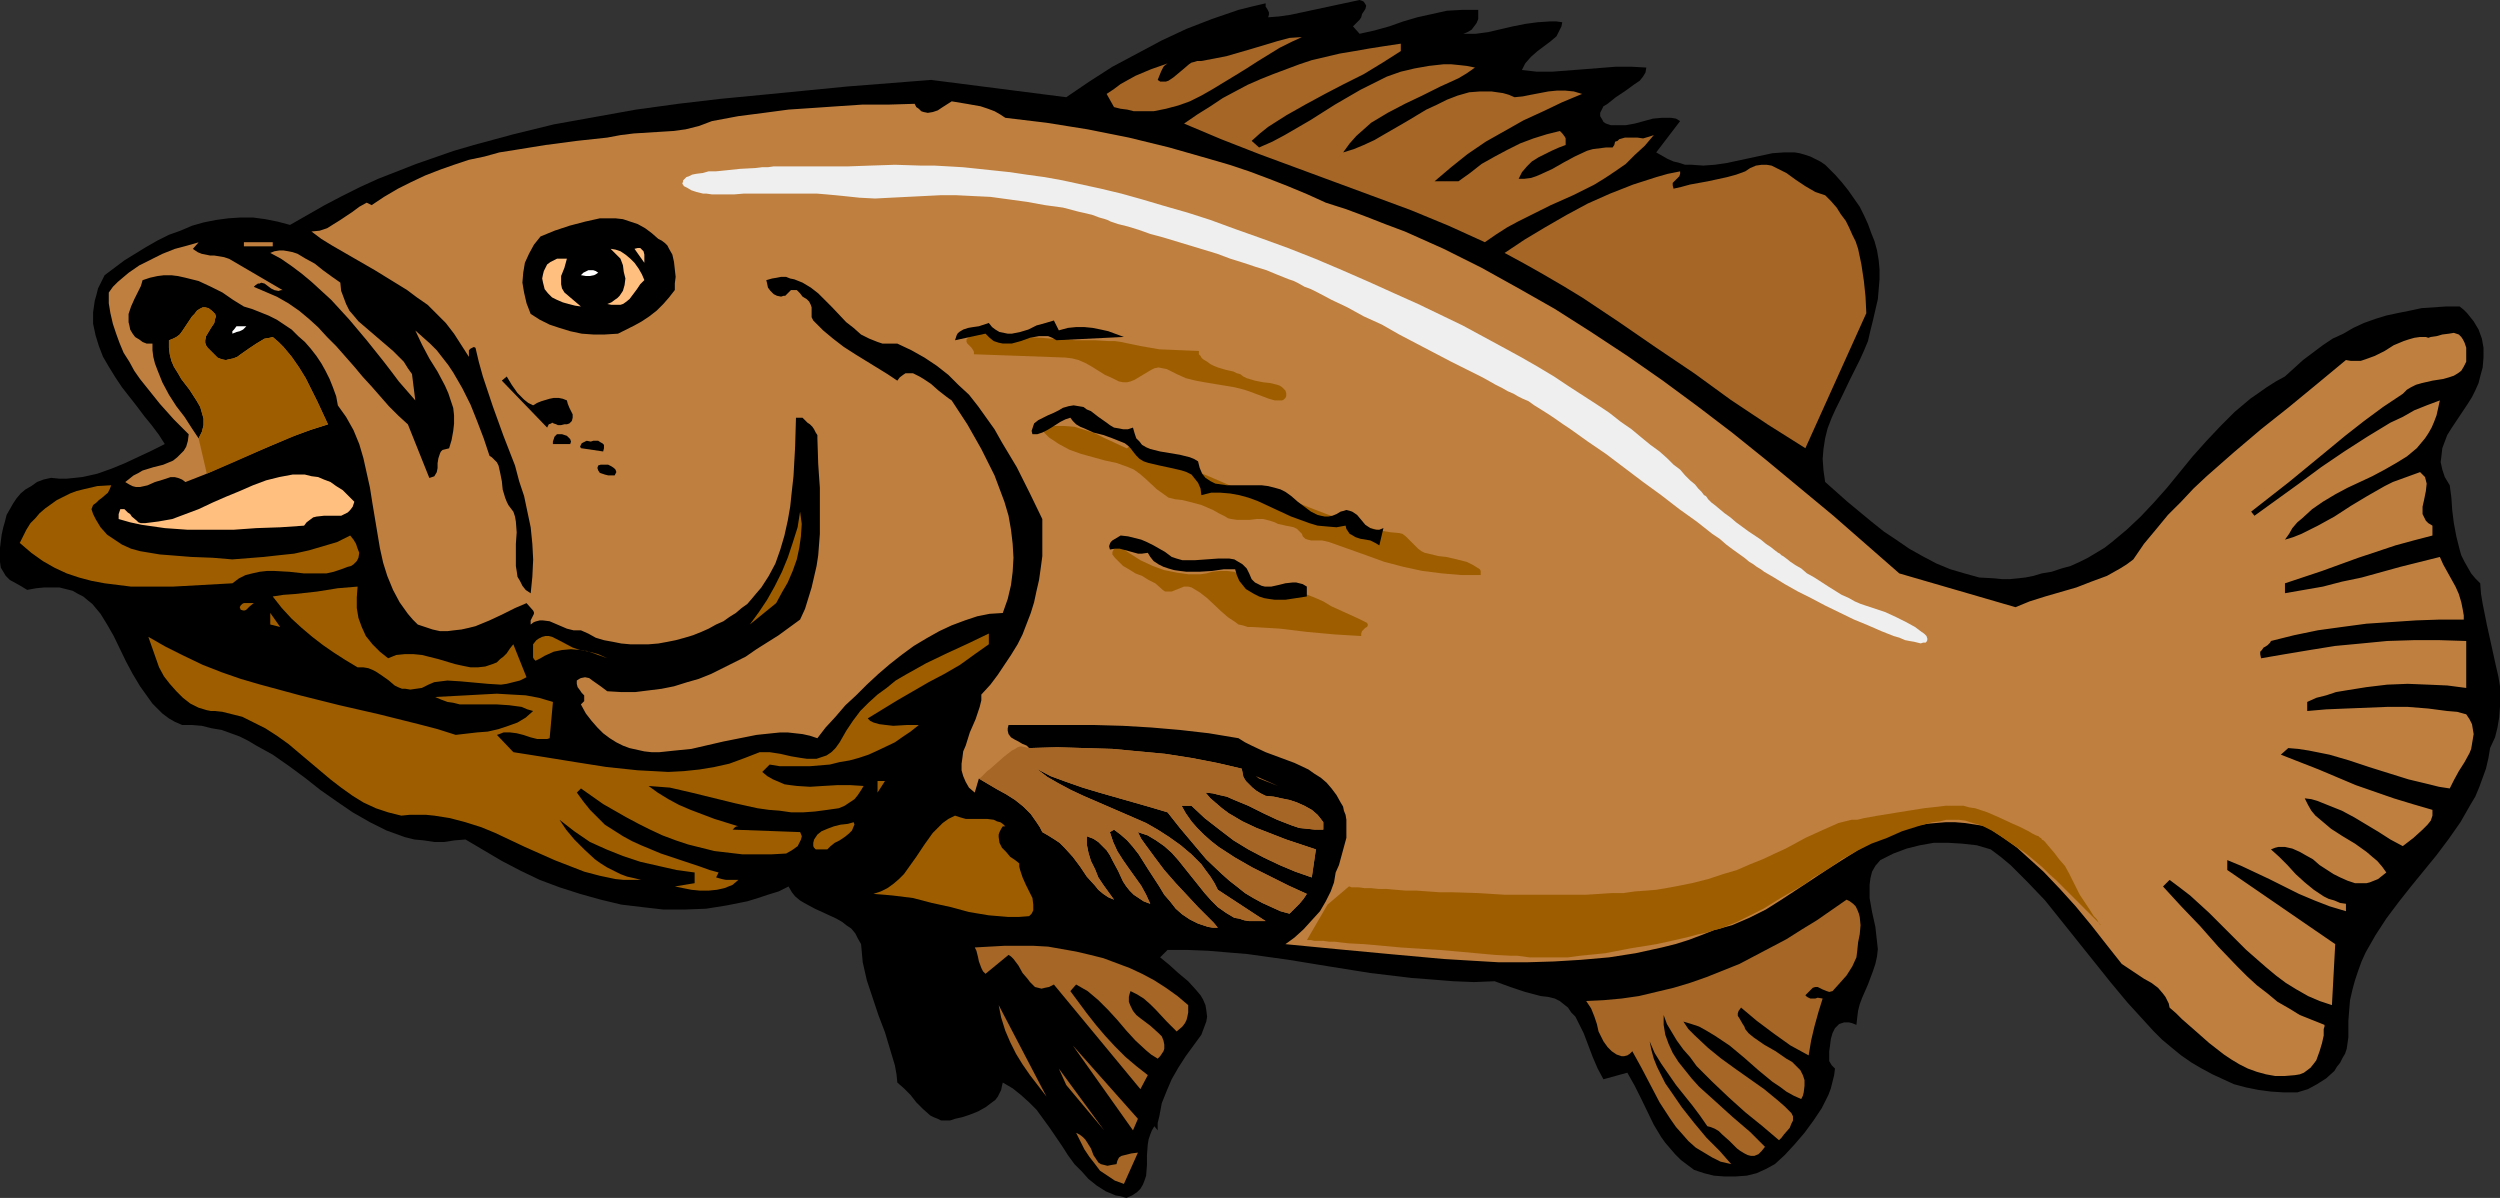 <?xml version="1.0" encoding="UTF-8" standalone="no"?>
<svg
   version="1.0"
   width="129.724mm"
   height="62.159mm"
   id="svg45"
   sodipodi:docname="Fish 045.wmf"
   xmlns:inkscape="http://www.inkscape.org/namespaces/inkscape"
   xmlns:sodipodi="http://sodipodi.sourceforge.net/DTD/sodipodi-0.dtd"
   xmlns="http://www.w3.org/2000/svg"
   xmlns:svg="http://www.w3.org/2000/svg">
  <rect width="100%" height="100%" fill="#333333" stroke="none"/>
  <sodipodi:namedview
     id="namedview45"
     pagecolor="#ffffff"
     bordercolor="#000000"
     borderopacity="0.25"
     inkscape:showpageshadow="2"
     inkscape:pageopacity="0.0"
     inkscape:pagecheckerboard="0"
     inkscape:deskcolor="#d1d1d1"
     inkscape:document-units="mm" />
  <defs
     id="defs1">
    <pattern
       id="WMFhbasepattern"
       patternUnits="userSpaceOnUse"
       width="6"
       height="6"
       x="0"
       y="0" />
  </defs>
  <path
     style="fill:#000000;fill-opacity:1;fill-rule:evenodd;stroke:none"
     d="m 196.667,212.31 -0.162,0.646 -0.162,0.808 -0.323,0.646 -0.323,0.646 -0.485,0.646 -0.646,0.485 -1.293,0.969 -1.454,0.808 -1.616,0.646 -1.454,0.485 -1.454,0.323 -0.97,0.323 h -0.808 -0.97 l -0.646,-0.323 -0.808,-0.323 -0.646,-0.323 -1.454,-1.293 -1.293,-1.293 -1.131,-1.454 -1.293,-1.293 -1.293,-1.131 -0.162,-1.616 -0.323,-1.777 -0.97,-3.232 -0.97,-3.232 -1.293,-3.393 -1.131,-3.393 -1.131,-3.393 -0.808,-3.555 -0.162,-1.777 -0.162,-1.777 -0.646,-1.131 -0.485,-0.969 -0.808,-0.969 -0.97,-0.646 -0.808,-0.646 -1.131,-0.646 -2.101,-0.969 -2.101,-0.969 -2.101,-1.131 -0.808,-0.485 -0.97,-0.808 -0.646,-0.808 -0.646,-1.131 -1.939,0.969 -2.101,0.646 -1.939,0.646 -2.101,0.646 -4.04,0.808 -4.04,0.646 -4.202,0.162 h -4.202 l -4.202,-0.485 -4.04,-0.485 -4.04,-0.969 -4.04,-1.131 -4.04,-1.293 -3.878,-1.454 -3.717,-1.777 -3.717,-1.939 -3.555,-2.1 -3.555,-2.1 -2.101,0.162 -2.101,0.323 h -1.939 l -2.101,-0.323 -1.778,-0.162 -1.939,-0.485 -1.778,-0.646 -1.778,-0.646 -1.616,-0.808 -1.616,-0.808 -3.394,-1.939 -3.07,-2.1 -3.232,-2.262 -3.07,-2.424 -3.07,-2.262 -3.232,-2.262 -3.232,-1.777 -1.616,-0.969 -1.616,-0.808 -1.778,-0.646 -1.778,-0.646 -1.939,-0.323 -1.939,-0.485 -1.939,-0.162 H 35.714 l -1.454,-0.646 -1.131,-0.646 -1.293,-0.969 -0.97,-0.969 -0.97,-0.969 -0.808,-1.131 -1.616,-2.262 -1.454,-2.424 -1.293,-2.424 -2.424,-5.009 -1.293,-2.262 -1.293,-2.1 -0.808,-0.969 -0.808,-0.969 -0.808,-0.646 -0.97,-0.808 -0.97,-0.485 -1.131,-0.646 -1.293,-0.323 -1.293,-0.323 H 10.342 8.726 L 7.11,115.365 5.333,115.688 4.525,115.203 3.717,114.719 1.939,113.749 1.131,112.941 0.646,112.133 0.162,111.325 0,110.194 v -2.747 l 0.323,-2.585 0.323,-1.454 0.323,-1.131 0.323,-1.293 0.646,-1.131 0.646,-1.131 0.646,-0.969 0.808,-0.969 0.97,-0.808 1.131,-0.646 1.131,-0.808 1.293,-0.485 1.454,-0.323 1.616,0.162 h 1.454 l 1.616,-0.162 1.454,-0.162 2.909,-0.646 2.747,-0.969 2.747,-1.131 5.171,-2.424 2.586,-1.293 -1.131,-1.777 -1.454,-1.939 -1.454,-1.777 -1.454,-1.939 -2.909,-3.716 -1.293,-1.939 -1.293,-2.1 -1.131,-1.939 -0.808,-2.1 -0.646,-2.1 -0.485,-2.262 v -1.131 -1.131 l 0.162,-1.131 0.162,-1.131 0.323,-1.131 0.323,-1.293 0.646,-1.293 0.646,-1.293 1.939,-1.454 1.939,-1.454 2.101,-1.293 2.101,-1.293 2.262,-1.293 2.262,-1.131 2.262,-0.808 2.262,-0.969 2.262,-0.646 2.424,-0.485 2.424,-0.323 2.424,-0.162 h 2.424 l 2.424,0.323 2.424,0.485 2.424,0.646 3.394,-1.939 3.394,-1.939 3.394,-1.777 3.555,-1.777 3.555,-1.616 7.434,-2.908 3.717,-1.293 3.717,-1.293 3.878,-1.131 7.757,-2.1 7.918,-1.939 8.08,-1.454 8.08,-1.454 8.242,-1.131 8.242,-0.969 8.403,-0.808 16.483,-1.616 16.483,-1.293 26.502,3.393 4.525,-3.07 4.525,-2.908 4.848,-2.585 4.848,-2.585 4.848,-2.262 5.01,-1.939 5.171,-1.777 2.586,-0.646 2.747,-0.646 V 0.969 1.293 l 0.323,0.485 0.323,0.646 V 2.908 l -0.162,0.485 2.101,-0.162 2.262,-0.323 4.525,-0.969 L 262.115,0.969 266.64,0 l 0.485,0.162 0.323,0.162 0.323,0.485 0.162,0.323 -0.162,0.646 -0.323,0.485 -0.323,0.485 -0.162,0.646 -0.323,0.485 -1.293,1.293 1.293,1.454 2.909,-0.646 2.909,-0.808 2.747,-0.969 2.747,-0.808 2.909,-0.646 2.909,-0.646 2.909,-0.162 h 1.616 1.616 v 0.485 0.646 0.646 l -0.323,0.808 -0.485,0.646 -0.485,0.646 -0.808,0.485 -0.808,0.323 h 2.424 l 2.424,-0.323 4.848,-1.131 2.424,-0.485 2.424,-0.323 2.424,-0.162 h 1.293 l 1.131,0.162 -0.162,0.808 -0.323,0.646 -0.323,0.646 -0.323,0.646 -1.131,0.969 -2.586,1.939 -1.293,1.131 -1.131,1.293 -0.323,0.646 -0.323,0.646 2.909,0.323 h 3.07 l 6.302,-0.485 6.141,-0.485 h 3.07 l 2.909,0.162 -0.162,0.969 -0.485,0.808 -0.646,0.808 -0.97,0.646 -1.778,1.293 -1.939,1.293 -0.808,0.646 -0.808,0.646 -0.808,0.485 -0.323,0.646 -0.323,0.646 v 0.646 l 0.485,0.808 0.162,0.323 0.485,0.323 0.97,0.323 h 0.97 0.97 0.97 l 1.778,-0.323 1.778,-0.485 1.778,-0.485 1.778,-0.162 h 0.97 0.808 l 0.97,0.162 0.808,0.485 -4.686,6.14 1.131,0.646 1.131,0.646 1.131,0.485 1.293,0.323 0.97,0.323 h 1.293 l 2.262,0.162 2.262,-0.162 2.262,-0.323 4.525,-0.969 2.262,-0.485 2.262,-0.485 2.262,-0.162 h 2.101 l 0.97,0.162 1.131,0.323 0.97,0.323 0.97,0.485 0.97,0.485 0.97,0.646 0.97,0.969 0.97,0.969 1.293,1.454 1.293,1.616 1.131,1.616 1.131,1.616 0.808,1.616 0.808,1.777 0.646,1.777 0.646,1.616 0.485,1.777 0.323,1.939 0.162,1.777 v 1.939 l -0.162,1.939 -0.162,1.939 -0.485,2.1 -0.485,2.1 -0.485,1.939 -0.485,2.1 -0.808,1.939 -0.808,1.777 -1.939,3.878 -1.778,3.716 -0.97,1.939 -0.808,1.777 -0.808,2.1 -0.485,1.939 -0.323,2.1 -0.162,1.939 0.162,2.262 0.323,2.262 4.363,3.878 4.686,3.878 2.424,1.939 2.424,1.616 2.586,1.777 2.586,1.454 2.747,1.454 2.747,1.131 2.747,0.808 2.909,0.808 2.909,0.162 1.616,0.162 h 1.454 l 1.616,-0.162 1.454,-0.162 1.616,-0.323 1.616,-0.485 1.939,-0.323 1.939,-0.646 1.778,-0.485 1.778,-0.808 1.616,-0.808 1.616,-0.969 1.616,-0.969 1.454,-1.131 2.909,-2.424 2.747,-2.585 2.586,-2.747 2.586,-2.908 5.01,-6.14 2.747,-3.07 2.747,-2.908 2.747,-2.747 3.07,-2.585 1.616,-1.131 1.616,-1.131 1.778,-1.131 1.778,-0.969 1.778,-1.616 1.778,-1.616 1.939,-1.454 1.939,-1.454 1.939,-1.293 2.101,-0.969 1.939,-1.131 2.101,-0.969 2.262,-0.808 2.101,-0.646 2.262,-0.485 2.424,-0.485 2.262,-0.485 2.424,-0.162 2.424,-0.162 h 2.586 l 0.808,0.646 0.646,0.646 1.293,1.616 0.97,1.616 0.646,1.777 0.323,1.777 v 1.939 l -0.162,1.939 -0.485,1.777 -0.323,1.293 -0.646,1.454 -0.646,1.293 -0.808,1.293 -1.616,2.424 -1.616,2.424 -0.808,1.293 -0.485,1.293 -0.485,1.293 -0.162,1.454 -0.162,1.293 0.323,1.454 0.485,1.454 0.485,0.808 0.485,0.808 0.323,2.424 0.162,2.424 0.323,2.585 0.485,2.585 0.646,2.585 0.323,1.131 0.646,1.293 0.646,1.131 0.646,1.131 0.808,0.969 0.97,0.969 0.162,2.1 0.323,1.939 0.808,4.039 1.778,8.079 0.485,2.1 0.323,1.939 v 2.1 1.939 l -0.162,2.1 -0.323,1.939 -0.485,1.939 -0.97,2.1 -0.323,1.939 -0.485,2.1 -0.646,1.777 -0.646,1.777 -0.808,1.939 -0.97,1.616 -1.939,3.393 -2.262,3.232 -2.424,3.232 -5.01,6.14 -2.424,3.07 -2.424,3.232 -2.101,3.232 -1.939,3.393 -0.808,1.777 -0.646,1.777 -0.646,1.939 -0.485,1.777 -0.485,2.1 -0.162,1.939 -0.162,2.1 v 2.1 1.131 l -0.162,1.131 -0.162,1.131 -0.323,0.969 -0.485,0.808 -0.485,0.969 -0.646,0.808 -0.485,0.808 -1.616,1.454 -1.778,1.131 -1.778,0.969 -2.101,0.646 h -2.586 l -2.586,-0.162 -2.424,-0.323 -2.424,-0.485 -2.424,-0.646 -2.101,-0.969 -2.101,-0.969 -2.101,-1.131 -1.939,-1.131 -2.101,-1.454 -1.778,-1.454 -1.939,-1.616 -1.778,-1.777 -1.616,-1.777 -3.394,-3.716 -3.232,-3.878 -3.232,-4.039 -3.232,-4.039 -3.232,-4.039 -3.232,-4.039 -3.394,-3.555 -1.778,-1.777 -1.616,-1.616 -1.939,-1.616 -1.939,-1.454 -2.747,-0.808 -2.909,-0.323 -2.747,-0.162 h -2.747 l -2.747,0.485 -2.586,0.646 -2.586,0.969 -2.586,1.293 -0.97,1.131 -0.646,1.131 -0.323,1.293 -0.162,1.293 v 1.293 1.293 l 0.485,2.747 0.646,2.908 0.323,2.908 0.162,1.454 -0.162,1.454 -0.323,1.454 -0.485,1.454 -0.97,2.585 -1.131,2.585 -0.485,1.293 -0.323,1.293 -0.162,1.293 -0.162,1.454 -0.808,-0.323 -0.646,-0.162 h -0.485 -0.485 l -0.485,0.162 -0.485,0.162 -0.808,0.808 -0.485,0.969 -0.323,1.131 -0.162,1.293 -0.162,1.131 v 0.969 0.969 l 0.485,0.808 0.323,0.323 0.323,0.323 -0.162,1.293 -0.323,1.293 -0.323,1.293 -0.485,1.293 -1.293,2.585 -1.616,2.424 -1.778,2.424 -1.939,2.262 -1.939,2.1 -1.939,1.777 -1.778,0.969 -1.778,0.808 -1.939,0.485 -2.262,0.162 h -2.101 l -2.101,-0.162 -1.939,-0.485 -1.939,-0.646 -1.293,-0.969 -1.293,-0.969 -1.131,-1.131 -0.97,-1.131 -0.97,-1.131 -0.808,-1.131 -1.454,-2.424 -2.424,-5.009 -1.293,-2.585 -1.454,-2.585 -4.686,1.293 -1.131,-2.1 -0.97,-2.262 -1.778,-4.686 -1.131,-2.262 -0.485,-0.969 -0.808,-0.808 -0.646,-0.969 -0.808,-0.646 -0.808,-0.646 -0.97,-0.485 -1.293,-0.323 -1.454,-0.162 -3.07,-0.808 -2.909,-0.969 -3.07,-1.131 -4.04,0.162 -4.04,-0.162 -4.04,-0.323 -4.202,-0.323 -8.08,-0.969 -8.08,-1.293 -7.918,-1.293 -8.08,-1.131 -3.878,-0.323 -3.878,-0.323 -4.04,-0.162 h -3.878 l -1.454,1.454 1.778,1.454 1.778,1.616 1.939,1.616 1.616,1.777 0.808,0.969 0.485,0.808 0.485,1.131 0.162,0.969 0.162,1.293 -0.162,0.969 -0.485,1.293 -0.485,1.293 -3.07,4.201 -1.454,2.262 -1.293,2.262 -0.97,2.262 -0.97,2.424 -0.485,2.585 -0.323,1.293 v 1.454 l -0.646,-0.808 -0.485,0.808 -0.323,0.808 -0.323,0.969 -0.162,0.969 -0.162,2.1 v 1.939 l -0.162,2.1 -0.323,0.969 -0.323,0.808 -0.485,0.808 -0.646,0.646 -0.97,0.646 -1.131,0.485 -1.131,-0.323 -0.97,-0.162 -1.939,-0.808 -1.778,-1.131 -1.616,-1.293 -1.293,-1.454 -1.454,-1.454 -1.293,-1.777 -1.131,-1.777 -2.424,-3.555 -1.293,-1.777 -1.293,-1.777 -1.454,-1.454 -1.616,-1.454 -1.616,-1.293 z"
     id="path1" />
  <path
     style="fill:#a56626;fill-opacity:1;fill-rule:evenodd;stroke:none"
     d="m 211.049,222.166 0.646,0.323 0.646,0.485 0.485,0.485 0.323,0.485 0.808,1.293 0.485,1.293 0.646,0.969 0.323,0.485 0.485,0.323 0.646,0.162 0.646,0.162 0.808,-0.162 0.97,-0.162 0.162,-0.646 0.323,-0.646 0.485,-0.323 0.646,-0.162 1.293,-0.323 1.293,-0.162 -2.747,6.14 -1.778,-0.646 -1.454,-0.969 -1.454,-0.969 -0.97,-1.293 -1.131,-1.454 -0.97,-1.454 z"
     id="path2" />
  <path
     style="fill:#a56626;fill-opacity:1;fill-rule:evenodd;stroke:none"
     d="m 320.129,206.17 -0.485,0.485 -0.485,0.323 -0.646,0.162 h -0.485 l -0.485,-0.162 -0.485,-0.162 -0.97,-0.646 -0.808,-0.808 -0.808,-1.131 -0.485,-0.969 -0.485,-0.969 -0.323,-1.454 -0.485,-1.454 -0.646,-1.616 -0.97,-1.454 3.394,-0.162 3.555,-0.323 3.394,-0.485 3.394,-0.808 3.394,-0.808 3.232,-0.969 3.232,-1.131 3.232,-1.293 3.232,-1.293 3.07,-1.616 3.07,-1.616 3.07,-1.616 3.07,-1.939 2.909,-1.777 5.818,-4.039 0.646,0.323 0.646,0.485 0.485,0.485 0.323,0.646 0.323,0.808 0.162,0.646 0.162,1.616 -0.162,1.777 -0.323,1.616 -0.162,1.616 -0.162,1.293 -0.808,1.777 -1.131,1.777 -1.293,1.454 -1.454,1.616 -0.646,0.162 -0.485,-0.162 -0.808,-0.323 -0.97,-0.485 h -0.485 l -0.485,0.162 -1.454,1.454 0.323,0.323 0.323,0.162 0.323,0.162 h 0.97 l 0.485,-0.162 0.97,0.162 -0.808,2.585 -0.808,2.908 -0.646,2.747 -0.485,2.908 -1.778,-0.969 -1.778,-0.969 -3.394,-2.424 -3.232,-2.424 -3.07,-2.585 -0.485,0.646 -0.162,0.485 v 0.485 l 0.323,0.485 0.646,1.131 0.323,0.485 0.162,0.485 0.646,0.808 0.97,0.808 2.101,1.454 1.131,0.646 1.131,0.646 2.101,1.454 1.131,0.646 0.808,0.808 0.808,0.808 0.485,0.969 0.323,0.969 v 1.131 l -0.162,1.293 -0.162,0.646 -0.323,0.646 -1.454,-0.646 -1.454,-0.808 -1.293,-0.969 -1.454,-0.969 -2.747,-2.262 -2.747,-2.424 -2.909,-2.424 -1.454,-0.969 -1.454,-0.969 -1.616,-0.969 -1.454,-0.808 -1.454,-0.485 -1.616,-0.485 0.97,1.454 1.293,1.293 2.586,2.424 2.586,2.1 2.909,2.1 2.747,1.939 2.747,1.939 2.747,2.262 1.293,1.131 1.293,1.293 0.323,0.646 v 0.808 l -0.323,0.646 -0.323,0.808 -1.131,1.293 -0.485,0.646 -0.485,0.485 -3.232,-2.747 -3.394,-2.747 -3.232,-2.908 -3.232,-3.07 -3.07,-3.07 -1.293,-1.777 -1.293,-1.454 -1.293,-1.777 -0.97,-1.616 -0.97,-1.616 -0.646,-1.777 v 1.939 l 0.323,1.939 0.646,1.777 0.808,1.777 1.131,1.777 1.293,1.616 1.293,1.616 1.454,1.616 3.232,2.908 1.778,1.616 1.616,1.454 3.394,2.908 1.454,1.454 1.454,1.454 -0.646,0.808 -0.646,0.646 -0.808,0.323 h -0.646 l -0.646,-0.162 -0.646,-0.323 -0.808,-0.485 -0.646,-0.485 -1.454,-1.454 -1.454,-1.293 -0.646,-0.646 -0.808,-0.485 -0.808,-0.323 -0.646,-0.162 -1.454,-2.1 -1.454,-1.939 -3.232,-4.039 -1.454,-2.1 -1.454,-2.1 -1.293,-2.1 -0.97,-2.262 0.323,1.616 0.485,1.777 0.646,1.616 0.808,1.616 0.808,1.616 1.131,1.616 2.101,3.07 2.424,3.07 2.424,2.908 1.293,1.293 1.293,1.293 2.262,2.585 -2.101,-0.485 -1.616,-0.808 -1.616,-0.969 -1.616,-0.969 -1.454,-1.293 -1.131,-1.293 -1.293,-1.454 -1.131,-1.616 -2.101,-3.232 -1.778,-3.393 -1.778,-3.393 z"
     id="path3" />
  <path
     style="fill:#a56626;fill-opacity:1;fill-rule:evenodd;stroke:none"
     d="m 223.169,219.419 -0.97,2.262 -11.797,-16.642 z"
     id="path4" />
  <path
     style="fill:#a56626;fill-opacity:1;fill-rule:evenodd;stroke:none"
     d="m 207.656,209.563 8.888,12.118 -7.434,-8.887 z"
     id="path5" />
  <path
     style="fill:#a56626;fill-opacity:1;fill-rule:evenodd;stroke:none"
     d="m 195.859,197.122 9.373,17.935 -3.232,-4.201 -1.454,-2.1 -1.293,-2.1 -1.131,-2.262 -0.97,-2.262 -0.808,-2.585 z"
     id="path6" />
  <path
     style="fill:#a56626;fill-opacity:1;fill-rule:evenodd;stroke:none"
     d="m 206.686,193.083 -0.97,0.485 -0.808,0.162 -0.646,0.162 -0.646,-0.162 -0.646,-0.162 -0.485,-0.485 -0.485,-0.485 -0.485,-0.646 -0.97,-1.131 -0.808,-1.454 -0.97,-1.293 -0.485,-0.485 -0.485,-0.323 -4.525,3.716 -0.485,-0.485 -0.323,-0.646 -0.485,-1.293 -0.162,-0.808 -0.323,-1.293 -0.323,-0.646 2.909,-0.162 2.909,-0.162 h 2.747 2.909 l 2.909,0.162 2.747,0.485 2.747,0.485 2.747,0.646 2.586,0.646 2.586,0.969 2.586,0.969 2.424,1.131 2.424,1.293 2.262,1.454 2.262,1.616 2.101,1.777 v 0.808 0.646 l -0.162,0.808 -0.162,0.646 -0.323,0.646 -0.485,0.646 -1.131,0.969 -0.808,-0.808 -1.131,-1.131 -2.101,-2.262 -1.131,-1.131 -1.293,-1.131 -1.293,-0.808 -1.293,-0.646 -0.162,0.485 -0.162,0.646 v 0.969 l 0.323,0.808 0.485,0.969 0.646,0.808 0.808,0.646 1.939,1.454 1.616,1.454 0.646,0.646 0.323,0.808 0.162,0.808 v 0.808 l -0.162,0.485 -0.323,0.485 -0.323,0.485 -0.485,0.485 -1.293,-0.808 -0.97,-0.808 -2.101,-1.939 -1.778,-1.939 -1.778,-2.1 -1.778,-1.939 -1.939,-1.939 -2.101,-1.777 -1.131,-0.646 -1.131,-0.646 -1.131,1.293 3.232,4.363 1.778,2.262 1.778,2.1 1.939,2.1 2.101,2.1 2.101,1.777 2.262,1.777 -1.454,2.747 z"
     id="path7" />
  <path
     style="fill:#bf7f3f;fill-opacity:1;fill-rule:evenodd;stroke:none"
     d="m 425.492,197.607 -0.162,-0.808 -0.323,-0.646 -0.323,-0.646 -0.485,-0.646 -0.97,-1.131 -1.293,-0.969 -1.454,-0.808 -2.909,-1.939 -1.454,-0.969 -3.07,-3.878 -2.909,-3.716 -3.07,-3.716 -3.07,-3.393 -3.232,-3.393 -3.394,-3.07 -1.778,-1.616 -1.939,-1.454 -1.939,-1.293 -2.101,-1.454 -2.101,-0.323 -2.101,-0.323 -1.939,-0.162 h -1.939 l -1.939,0.162 -1.778,0.162 -1.778,0.323 -1.778,0.485 -1.778,0.485 -1.616,0.646 -3.232,1.454 -3.07,1.616 -3.07,1.939 -3.07,1.939 -2.909,1.939 -6.141,4.039 -3.07,1.939 -3.232,1.616 -3.394,1.454 -1.778,0.485 -1.778,0.485 -2.424,0.969 -2.586,0.969 -2.586,0.808 -2.586,0.646 -5.171,1.131 -5.171,0.808 -5.494,0.485 -5.333,0.323 -5.333,0.162 h -5.494 l -5.494,-0.323 -5.333,-0.323 -10.666,-0.969 -10.342,-0.969 -5.01,-0.485 -5.01,-0.485 1.778,-1.293 1.778,-1.616 1.616,-1.777 1.616,-1.777 1.131,-1.939 0.97,-1.939 0.646,-1.777 0.162,-0.969 0.162,-0.969 0.646,-1.454 0.485,-1.777 0.485,-1.777 0.485,-1.777 v -1.777 -1.777 l -0.162,-0.969 -0.323,-0.808 -0.162,-0.808 -0.485,-0.808 -0.808,-1.454 -0.97,-1.293 -0.97,-1.131 -1.131,-0.969 -1.293,-0.808 -1.131,-0.808 -2.747,-1.293 -5.656,-2.1 -2.747,-1.293 -1.293,-0.646 -1.293,-0.808 -5.818,-0.969 -5.656,-0.646 -5.656,-0.485 -5.494,-0.323 -5.656,-0.162 h -5.494 -5.656 -5.656 l -0.162,0.646 v 0.485 l 0.162,0.646 0.485,0.646 0.808,0.485 0.646,0.323 0.808,0.485 0.808,0.323 0.485,0.485 5.494,-0.162 5.333,0.162 5.494,0.162 5.171,0.485 5.171,0.485 5.171,0.808 5.01,0.969 4.848,1.131 0.162,0.808 0.162,0.808 0.485,0.808 0.646,0.646 0.646,0.646 0.808,0.646 0.808,0.485 0.97,0.485 1.616,0.162 1.454,0.323 1.616,0.323 1.454,0.485 1.454,0.646 1.454,0.808 1.131,0.969 0.646,0.808 0.485,0.646 v 1.454 h -1.616 l -1.454,-0.162 -1.616,-0.162 -1.454,-0.485 -2.909,-1.131 -2.747,-1.293 -2.909,-1.454 -2.747,-1.131 -1.454,-0.646 -1.454,-0.323 -1.293,-0.323 -1.454,-0.162 0.97,1.131 2.262,1.939 1.293,0.969 2.747,1.616 2.747,1.293 2.909,1.131 2.909,1.131 5.818,1.939 -0.808,5.494 -3.232,-1.131 -3.07,-1.293 -3.07,-1.454 -3.07,-1.616 -2.909,-1.777 -2.747,-2.1 -2.909,-2.262 -2.586,-2.424 h -1.939 l 0.808,1.454 1.131,1.616 1.131,1.293 1.293,1.293 1.454,1.293 1.454,1.131 3.232,2.1 3.394,1.939 3.555,1.777 3.555,1.777 3.555,1.616 -0.323,0.485 -0.323,0.485 -0.808,0.969 -0.97,0.969 -0.97,0.969 -1.778,-0.485 -1.778,-0.808 -1.778,-0.808 -1.778,-0.969 -1.616,-0.969 -1.616,-1.293 -1.454,-1.131 -1.454,-1.293 -3.07,-2.908 -2.586,-3.07 -2.586,-3.07 -2.424,-3.07 -3.232,-0.969 -3.394,-0.969 -6.787,-1.939 -3.232,-0.969 -3.232,-1.131 -3.07,-1.131 -2.747,-1.454 2.101,1.616 2.262,1.293 2.424,1.293 2.424,1.131 4.848,2.1 4.848,2.1 2.586,1.131 2.262,1.293 2.262,1.454 2.262,1.616 2.101,1.777 1.939,1.939 0.808,1.131 0.97,1.293 0.808,1.293 0.646,1.293 9.373,6.14 h -1.131 -1.131 -0.97 l -0.97,-0.162 -0.97,-0.323 -0.97,-0.162 -1.616,-0.969 -1.616,-1.131 -1.293,-1.293 -1.293,-1.454 -1.293,-1.616 -1.293,-1.616 -2.586,-3.232 -1.293,-1.454 -1.454,-1.293 -1.616,-1.131 -1.616,-0.969 -0.97,-0.323 -0.97,-0.323 0.646,1.293 0.808,1.131 1.778,2.424 1.939,2.585 2.262,2.585 2.262,2.424 2.101,2.262 1.131,1.131 0.97,0.969 0.97,0.969 0.808,0.969 h -0.97 l -0.97,-0.162 -1.939,-0.646 -1.616,-0.808 -1.454,-0.969 -1.293,-1.131 -1.131,-1.454 -1.131,-1.293 -0.97,-1.616 -2.101,-3.232 -1.939,-3.07 -1.131,-1.454 -1.131,-1.293 -1.293,-1.131 -1.293,-0.969 -0.808,0.485 0.646,1.939 0.808,1.777 1.131,1.777 1.131,1.616 2.424,3.393 0.97,1.777 0.808,1.777 -1.293,-0.485 -0.97,-0.646 -0.97,-0.646 -0.808,-0.808 -0.646,-0.808 -0.646,-0.969 -0.97,-2.1 -1.131,-2.1 -0.485,-0.969 -0.646,-0.969 -0.808,-0.808 -0.808,-0.808 -0.97,-0.646 -1.293,-0.485 v 1.616 l 0.323,1.616 0.485,1.616 0.808,1.616 0.646,1.616 0.97,1.454 2.101,2.908 -1.131,-0.485 -0.97,-0.646 -0.97,-0.808 -0.646,-0.808 -1.616,-1.777 -1.293,-1.939 -1.454,-1.939 -1.616,-1.777 -0.97,-0.969 -0.97,-0.646 -1.293,-0.808 -1.131,-0.646 -0.485,-0.969 -0.646,-0.969 -1.131,-1.616 -1.454,-1.454 -1.616,-1.293 -1.778,-1.131 -1.778,-0.969 -3.555,-2.1 -0.808,2.747 -1.131,-0.969 -0.646,-1.131 -0.485,-1.131 -0.323,-1.131 v -1.293 l 0.162,-1.131 0.162,-1.293 0.485,-1.131 0.808,-2.585 1.131,-2.585 0.808,-2.424 0.323,-1.293 v -1.131 l 1.778,-1.939 1.454,-1.939 1.293,-1.939 1.293,-1.939 1.293,-2.1 0.97,-1.939 0.808,-2.1 0.808,-2.1 0.646,-2.1 0.485,-2.262 0.485,-2.1 0.323,-2.262 0.323,-2.424 v -2.424 -2.424 -2.424 l -2.424,-5.009 -2.586,-5.17 -2.909,-4.847 -1.454,-2.585 -1.616,-2.262 -1.616,-2.262 -1.778,-2.262 -2.101,-1.939 -1.939,-1.939 -2.262,-1.777 -2.424,-1.616 -2.586,-1.454 -2.747,-1.293 h -1.131 -0.808 -0.97 l -0.97,-0.323 -1.616,-0.646 -1.616,-0.808 -1.454,-1.293 -1.454,-1.131 -2.747,-2.908 -1.454,-1.454 -1.293,-1.293 -1.454,-1.131 -1.616,-0.969 -1.616,-0.646 -0.808,-0.162 -0.808,-0.323 h -0.97 l -0.808,0.162 -0.97,0.162 -1.131,0.323 0.162,0.646 0.162,0.808 0.485,0.646 0.646,0.646 0.646,0.323 0.808,0.162 0.485,-0.162 h 0.323 l 0.323,-0.323 0.323,-0.323 0.485,-0.485 h 0.323 0.323 0.485 l 0.646,0.646 0.485,0.646 0.808,0.485 0.485,0.485 0.323,0.646 0.162,0.485 v 1.293 0.646 l 0.323,0.646 1.939,1.939 1.939,1.616 2.101,1.616 2.262,1.454 4.202,2.585 2.101,1.293 1.939,1.293 0.485,-0.646 0.646,-0.485 0.485,-0.323 h 0.808 0.646 l 0.646,0.323 0.646,0.323 0.808,0.485 1.454,0.969 1.454,1.293 1.454,1.131 0.646,0.485 0.485,0.323 3.07,4.686 2.747,4.847 1.293,2.585 1.293,2.585 0.97,2.585 0.97,2.585 0.808,2.747 0.485,2.747 0.323,2.747 0.162,2.747 -0.162,2.747 -0.323,2.585 -0.646,2.747 -0.97,2.747 -2.586,0.162 -2.424,0.485 -2.424,0.808 -2.586,0.969 -2.424,1.131 -2.586,1.454 -2.424,1.454 -2.424,1.777 -2.262,1.777 -2.262,1.939 -2.262,2.1 -2.101,2.1 -2.101,1.939 -1.939,2.262 -1.939,2.1 -1.616,2.1 -1.454,-0.485 -1.454,-0.323 -1.454,-0.162 -1.454,-0.162 h -1.454 l -1.616,0.162 -3.07,0.323 -3.232,0.646 -3.232,0.646 -6.302,1.454 -3.232,0.323 -3.07,0.323 h -1.454 l -1.454,-0.162 -1.454,-0.323 -1.454,-0.323 -1.293,-0.485 -1.293,-0.646 -1.293,-0.808 -1.293,-0.969 -1.131,-1.131 -1.131,-1.293 -1.131,-1.454 -0.97,-1.777 0.323,-0.323 0.323,-0.323 v -0.323 -0.162 -0.646 l -0.485,-0.485 -0.323,-0.485 -0.485,-0.646 -0.162,-0.646 v -0.646 l 0.485,-0.323 0.323,-0.162 0.808,-0.162 0.808,0.162 0.646,0.485 1.616,1.131 0.646,0.485 0.646,0.485 2.747,0.162 h 2.747 l 2.586,-0.323 2.586,-0.323 2.424,-0.485 2.586,-0.808 2.262,-0.646 2.424,-0.969 2.262,-1.131 2.262,-1.131 2.262,-1.131 2.101,-1.454 4.363,-2.747 4.202,-3.07 0.97,-2.1 0.646,-2.1 0.646,-2.1 0.485,-2.1 0.485,-2.1 0.323,-2.1 0.323,-4.201 v -4.524 -4.524 l -0.162,-2.262 -0.162,-2.424 -0.162,-5.009 v -0.646 l -0.323,-0.485 -0.323,-0.646 -0.323,-0.485 -0.485,-0.485 -0.485,-0.323 -0.485,-0.485 -0.485,-0.485 h -1.293 l -0.162,5.655 -0.323,5.817 -0.323,2.908 -0.323,3.07 -0.485,2.747 -0.646,2.908 -0.808,2.747 -0.97,2.747 -1.293,2.424 -1.454,2.262 -0.97,1.131 -0.808,0.969 -0.97,1.131 -1.131,0.808 -1.131,0.969 -1.293,0.808 -1.131,0.808 -1.454,0.646 -1.454,0.808 -1.454,0.646 -1.616,0.646 -1.616,0.485 -1.778,0.485 -1.616,0.323 -1.778,0.323 -1.939,0.162 h -3.555 l -1.778,-0.162 -1.616,-0.323 -1.778,-0.323 -1.616,-0.485 -1.454,-0.808 -1.454,-0.646 h -0.808 -0.646 l -1.293,-0.323 -2.262,-0.969 -1.131,-0.485 -1.293,-0.162 h -0.646 l -0.646,0.162 -0.485,0.162 -0.646,0.485 v -0.485 -0.323 l 0.323,-0.646 0.323,-0.646 v -0.323 l -0.162,-0.323 -1.293,-1.454 -1.131,0.485 -1.131,0.485 -2.586,1.293 -2.424,1.131 -2.747,1.131 -1.293,0.323 -1.454,0.323 -1.454,0.162 -1.293,0.162 h -1.454 l -1.454,-0.323 -1.454,-0.485 -1.454,-0.485 -0.97,-0.969 -0.97,-1.131 -0.808,-1.131 -0.808,-1.131 -1.293,-2.424 -1.131,-2.747 -0.808,-2.585 -0.646,-2.908 -0.97,-5.817 -0.485,-2.908 -0.485,-3.07 -0.646,-2.908 -0.646,-2.908 -0.808,-2.747 -1.131,-2.747 -1.454,-2.585 -0.808,-1.131 -0.808,-1.131 -0.323,-1.777 -0.646,-1.777 -0.646,-1.616 -0.808,-1.616 -0.808,-1.454 -0.97,-1.454 -1.131,-1.454 -1.131,-1.293 -1.293,-1.131 -1.293,-1.293 -1.454,-0.969 -1.454,-0.969 -1.616,-0.808 -1.616,-0.646 -1.616,-0.646 -1.616,-0.485 -2.101,-1.293 -2.101,-1.454 -2.262,-1.131 -2.424,-1.131 -1.293,-0.323 -1.293,-0.323 -1.454,-0.323 -1.293,-0.162 h -1.454 l -1.293,0.162 -1.454,0.323 -1.454,0.485 -0.323,1.131 -0.646,1.293 -0.646,1.293 -0.646,1.454 -0.485,1.454 v 0.808 0.808 l 0.162,0.646 0.162,0.808 0.485,0.808 0.485,0.646 0.808,0.485 0.646,0.485 0.808,0.323 h 0.485 0.646 v 1.293 l 0.162,1.293 0.323,1.293 0.485,1.293 0.97,2.424 1.293,2.424 1.454,2.262 1.616,2.1 1.454,2.262 1.293,1.939 0.323,-0.646 0.323,-0.646 0.323,-1.293 v -1.293 l -0.323,-1.131 -0.323,-1.131 -0.646,-1.131 -1.454,-2.262 -1.616,-2.1 -0.646,-1.131 -0.808,-1.293 -0.485,-1.131 -0.323,-1.293 -0.162,-1.293 v -1.454 l 0.808,-0.323 0.646,-0.323 0.646,-0.485 0.485,-0.646 0.97,-1.454 0.97,-1.454 0.485,-0.485 0.485,-0.646 0.485,-0.323 0.646,-0.323 h 0.485 l 0.646,0.162 0.646,0.485 0.646,0.646 0.162,0.485 -0.162,0.485 -0.162,0.808 -0.646,0.969 -0.485,0.808 -0.485,0.808 -0.162,0.808 v 0.485 l 0.162,0.485 0.323,0.485 0.485,0.485 0.808,0.808 0.646,0.646 0.808,0.323 0.808,0.162 0.646,-0.162 0.808,-0.162 0.808,-0.323 0.646,-0.485 1.616,-1.131 1.454,-0.969 0.808,-0.485 0.808,-0.485 0.97,-0.162 0.646,-0.162 1.131,0.969 0.97,0.969 1.616,1.939 1.454,2.1 1.293,2.1 2.262,4.524 2.101,4.524 -3.555,1.131 -3.555,1.293 -6.787,2.908 -3.394,1.454 -6.949,3.07 -3.717,1.454 -0.646,-0.485 -0.808,-0.323 -0.646,-0.162 h -0.808 l -1.454,0.485 -1.616,0.485 -1.454,0.646 -1.454,0.323 H 26.664 l -0.646,-0.162 -0.646,-0.323 -0.808,-0.485 0.808,-0.646 0.808,-0.646 0.97,-0.485 0.808,-0.485 2.101,-0.646 1.939,-0.485 1.939,-0.808 0.808,-0.646 0.646,-0.646 0.646,-0.646 0.485,-0.808 0.323,-1.131 0.162,-1.293 -2.909,-2.908 -2.747,-3.07 -2.586,-3.232 -1.293,-1.616 -1.131,-1.616 -0.97,-1.777 -1.131,-1.777 -0.808,-1.939 -0.646,-1.777 -0.646,-1.939 -0.485,-2.1 -0.323,-1.939 v -2.1 l 0.808,-1.131 0.97,-0.969 2.101,-1.777 2.101,-1.454 2.262,-1.131 2.262,-1.131 2.424,-0.969 2.424,-0.646 2.262,-0.646 -1.131,1.293 0.97,0.646 0.808,0.323 0.808,0.162 0.808,0.162 h 0.808 l 0.97,0.162 0.97,0.162 0.97,0.323 10.504,6.14 h -0.323 l -0.485,0.162 -0.808,-0.162 -0.646,-0.323 -0.646,-0.485 -0.646,-0.485 -0.646,-0.162 -0.323,0.162 h -0.323 l -0.485,0.323 -0.323,0.323 2.262,0.969 2.262,0.969 2.262,1.293 2.101,1.454 1.939,1.616 1.778,1.616 1.778,1.939 1.778,1.777 3.555,4.039 1.616,1.939 1.778,1.939 3.394,3.878 1.778,1.777 1.939,1.777 4.202,10.502 0.485,-0.162 0.485,-0.162 0.485,-0.808 0.162,-0.808 v -0.969 l 0.162,-0.969 0.323,-0.969 0.162,-0.323 0.323,-0.323 0.646,-0.162 0.646,-0.162 0.485,-1.616 0.323,-1.777 0.162,-1.454 v -1.616 l -0.162,-1.454 -0.485,-1.454 -0.485,-1.454 -0.646,-1.454 -1.454,-2.747 -1.616,-2.585 -1.454,-2.747 -1.293,-2.747 1.454,1.293 1.454,1.293 1.293,1.293 1.131,1.454 1.131,1.454 0.97,1.454 1.778,3.07 1.616,3.232 1.293,3.232 1.293,3.393 1.131,3.393 0.485,0.323 0.485,0.485 0.485,0.485 0.323,0.646 0.323,1.454 0.323,1.616 0.162,1.616 0.485,1.616 0.323,0.808 0.323,0.646 0.485,0.646 0.485,0.646 0.323,0.969 0.162,0.969 0.162,2.1 -0.162,2.262 v 2.262 2.1 l 0.162,0.969 0.162,1.131 0.485,0.808 0.485,0.969 0.646,0.808 0.97,0.646 0.323,-3.232 0.162,-3.393 -0.162,-3.07 -0.323,-3.232 -0.646,-3.07 -0.646,-3.07 -0.97,-2.908 -0.808,-3.07 -2.262,-5.817 -2.101,-5.817 -1.939,-5.817 -0.808,-2.908 -0.646,-2.747 -0.323,-0.162 -0.323,0.162 -0.323,0.162 -0.323,0.323 v 1.293 L 90.496,67.7 89.041,65.438 87.426,63.338 85.648,61.56 83.87,59.783 81.77,58.329 79.83,56.875 77.73,55.582 73.528,52.997 69.326,50.573 65.125,48.149 63.024,46.857 61.085,45.403 l 1.616,-0.162 1.454,-0.485 1.293,-0.808 1.293,-0.808 2.424,-1.616 1.293,-0.969 1.454,-0.808 0.97,0.485 2.424,-1.616 2.747,-1.616 2.586,-1.293 2.747,-1.293 2.909,-1.131 2.747,-0.969 2.909,-0.969 3.07,-0.646 2.909,-0.808 3.07,-0.485 5.979,-0.969 6.141,-0.808 5.979,-0.646 2.586,-0.485 2.586,-0.323 5.171,-0.323 2.586,-0.162 2.424,-0.323 2.586,-0.646 1.293,-0.485 1.293,-0.485 5.171,-0.969 5.01,-0.646 4.848,-0.646 4.848,-0.323 4.686,-0.323 4.848,-0.323 h 5.01 l 5.333,-0.162 0.323,0.646 0.485,0.323 0.485,0.485 0.485,0.162 0.808,0.162 0.97,-0.162 0.97,-0.323 0.97,-0.646 1.778,-1.131 2.909,0.485 2.747,0.485 1.454,0.485 1.293,0.485 1.131,0.646 0.97,0.646 8.08,0.969 8.08,1.293 8.08,1.616 7.918,1.939 7.918,2.262 3.878,1.131 3.878,1.293 3.878,1.454 3.717,1.454 3.878,1.616 3.555,1.616 4.04,1.293 3.878,1.454 3.717,1.454 3.878,1.454 7.595,3.393 7.434,3.716 7.272,4.039 7.11,4.039 7.11,4.524 7.11,4.686 6.949,4.847 6.787,5.009 6.787,5.17 6.626,5.332 6.626,5.494 6.626,5.494 12.928,11.31 22.786,6.625 2.747,-1.131 3.07,-0.969 6.141,-1.777 2.909,-1.131 3.07,-1.131 2.586,-1.454 1.293,-0.808 1.293,-0.969 2.101,-3.07 2.424,-2.908 2.262,-2.747 2.586,-2.585 2.424,-2.585 2.586,-2.424 5.333,-4.686 5.333,-4.524 5.494,-4.363 5.494,-4.524 5.656,-4.686 0.97,0.162 h 0.97 0.97 l 0.97,-0.323 1.778,-0.646 1.939,-0.969 1.778,-1.131 1.939,-0.808 0.97,-0.323 1.131,-0.323 1.131,-0.162 h 1.131 l 0.485,0.162 0.485,-0.162 1.131,-0.162 1.131,-0.323 1.293,-0.162 0.97,-0.162 0.485,0.162 0.485,0.162 0.485,0.485 0.323,0.485 0.323,0.646 0.323,0.969 v 0.646 0.808 1.293 l -0.485,0.969 -0.485,0.808 -0.646,0.485 -0.808,0.485 -0.97,0.323 -1.131,0.323 -2.101,0.323 -2.101,0.485 -1.131,0.323 -0.97,0.485 -0.808,0.485 -0.808,0.808 -3.878,2.585 -3.717,2.747 -3.717,2.908 -3.717,3.07 -7.272,5.978 -3.717,2.908 -3.717,2.908 0.646,0.808 8.726,-6.301 4.363,-3.232 4.525,-3.07 4.525,-2.908 4.525,-2.747 2.424,-1.131 2.262,-1.293 2.424,-0.969 2.586,-0.969 -0.323,1.454 -0.323,1.454 -0.485,1.293 -0.485,1.131 -0.646,1.131 -0.646,0.969 -0.808,0.969 -0.808,0.969 -1.939,1.616 -2.101,1.293 -2.262,1.293 -2.424,1.293 -4.848,2.262 -2.424,1.293 -2.424,1.454 -2.101,1.454 -1.939,1.777 -0.97,0.808 -0.97,1.131 -0.646,1.131 -0.808,1.131 1.616,-0.485 1.616,-0.646 3.232,-1.616 3.232,-1.777 3.232,-2.1 3.232,-1.939 3.394,-1.939 1.616,-0.808 1.778,-0.646 1.778,-0.646 1.778,-0.646 0.485,0.485 0.485,0.485 0.162,0.646 0.162,0.646 -0.162,1.454 -0.323,1.616 -0.323,1.454 v 0.808 0.646 l 0.323,0.646 0.323,0.646 0.485,0.485 0.808,0.485 v 1.939 l -3.717,0.969 -3.555,0.969 -7.272,2.424 -7.11,2.585 -7.272,2.424 v 1.939 l 3.717,-0.646 3.717,-0.646 3.717,-0.969 3.878,-0.808 7.595,-2.1 7.757,-1.939 0.646,1.454 0.808,1.454 1.616,2.908 0.646,1.454 0.485,1.616 0.323,1.616 0.162,0.969 v 0.808 h -4.686 l -4.686,0.162 -4.848,0.323 -4.848,0.323 -4.848,0.646 -4.686,0.646 -4.686,0.969 -4.525,1.131 -0.162,0.323 -0.485,0.485 -0.485,0.323 -0.323,0.162 -0.323,0.485 -0.323,0.323 v 0.485 l 0.162,0.808 4.686,-0.808 4.848,-0.808 5.01,-0.808 5.171,-0.485 5.01,-0.485 5.171,-0.162 h 5.171 l 5.171,0.162 v 9.21 l -3.717,-0.485 -3.717,-0.162 -4.04,-0.162 -4.04,0.162 -4.04,0.485 -4.04,0.646 -1.939,0.323 -1.939,0.646 -1.939,0.485 -1.778,0.808 v 1.777 l 3.717,-0.323 3.878,-0.162 4.04,-0.162 4.04,-0.162 h 4.04 l 4.04,0.323 3.717,0.485 1.939,0.162 1.778,0.485 0.646,0.969 0.485,0.969 0.162,0.969 0.162,0.969 -0.162,0.969 -0.162,0.969 -0.162,0.969 -0.323,0.808 -0.97,1.777 -1.131,1.777 -0.97,1.777 -0.808,1.616 -2.101,-0.323 -1.939,-0.485 -4.04,-0.969 -7.757,-2.424 -3.878,-1.293 -3.878,-1.131 -4.04,-0.808 -2.101,-0.323 -1.939,-0.162 -1.454,1.293 7.434,2.908 7.272,3.07 3.717,1.293 3.717,1.293 3.717,1.131 3.878,1.131 v 1.131 l -0.323,0.969 -0.646,0.808 -0.97,0.969 -1.778,1.616 -2.101,1.616 -2.424,-1.293 -2.262,-1.454 -4.848,-2.908 -2.424,-1.293 -2.424,-0.969 -2.424,-0.969 -1.131,-0.323 -1.293,-0.162 0.646,1.293 0.646,1.131 0.808,0.969 0.97,0.808 2.101,1.777 2.262,1.454 2.424,1.454 2.262,1.616 1.131,0.969 0.97,0.808 0.97,1.131 0.808,1.131 -0.808,0.646 -0.808,0.646 -0.808,0.323 -0.808,0.323 -0.646,0.162 h -0.808 -1.454 l -1.454,-0.485 -1.454,-0.646 -1.293,-0.646 -2.747,-1.777 -1.293,-1.131 -1.454,-0.808 -1.131,-0.646 -1.454,-0.646 -1.454,-0.323 h -1.293 l -0.646,0.162 -0.808,0.323 1.616,1.454 1.616,1.616 1.616,1.777 1.778,1.616 1.778,1.454 1.939,1.293 0.97,0.485 1.131,0.323 1.131,0.485 1.131,0.162 v 1.454 l -3.232,-0.969 -2.909,-1.131 -3.07,-1.293 -2.909,-1.454 -2.909,-1.454 -2.747,-1.293 -2.747,-1.293 -2.747,-1.131 v 1.939 l 21.17,14.542 -0.646,11.957 -2.424,-0.808 -2.262,-0.969 -2.262,-1.293 -2.101,-1.293 -1.939,-1.454 -1.939,-1.616 -3.878,-3.393 -3.717,-3.716 -3.555,-3.555 -3.717,-3.393 -2.101,-1.616 -1.939,-1.454 -1.293,1.293 3.555,3.878 3.717,3.878 3.555,4.039 3.717,3.878 1.939,1.939 1.939,1.777 2.101,1.616 1.939,1.616 2.262,1.293 2.101,1.293 2.424,0.969 2.424,0.969 v 0.323 l -0.162,0.485 v 0.485 0.808 l -0.323,1.454 -0.485,1.616 -0.646,1.777 -0.485,0.646 -0.646,0.808 -0.646,0.485 -0.646,0.485 -0.808,0.323 -0.97,0.162 -1.939,0.162 h -1.939 l -1.778,-0.323 -1.778,-0.485 -1.778,-0.646 -1.616,-0.808 -1.616,-0.969 -1.454,-0.969 -2.909,-2.262 -2.747,-2.424 -2.586,-2.262 -1.131,-1.131 z"
     id="path8" />
  <path
     style="fill:#a56626;fill-opacity:1;fill-rule:evenodd;stroke:none"
     d="m 201.838,146.71 5.494,-0.162 5.333,0.162 5.494,0.162 5.171,0.485 5.171,0.485 5.171,0.808 5.01,0.969 4.848,1.131 0.162,0.808 0.162,0.808 0.485,0.808 0.646,0.646 0.646,0.646 0.808,0.646 0.808,0.485 0.97,0.485 1.616,0.162 1.454,0.323 1.616,0.323 1.454,0.485 1.454,0.646 1.454,0.808 1.131,0.969 0.646,0.808 0.485,0.646 v 1.454 h -1.616 l -1.454,-0.162 -1.616,-0.162 -1.454,-0.485 -2.909,-1.131 -2.747,-1.293 -2.909,-1.454 -2.747,-1.131 -1.454,-0.646 -1.454,-0.323 -1.293,-0.323 -1.454,-0.162 0.97,1.131 2.262,1.939 1.293,0.969 2.747,1.616 2.747,1.293 2.909,1.131 2.909,1.131 5.818,1.939 -0.808,5.494 -3.232,-1.131 -3.07,-1.293 -3.07,-1.454 -3.07,-1.616 -2.909,-1.777 -2.747,-2.1 -2.909,-2.262 -2.586,-2.424 h -1.939 l 0.808,1.454 1.131,1.616 1.131,1.293 1.293,1.293 1.454,1.293 1.454,1.131 3.232,2.1 3.394,1.939 3.555,1.777 3.555,1.777 3.555,1.616 -0.323,0.485 -0.323,0.485 -0.808,0.969 -0.97,0.969 -0.97,0.969 -1.778,-0.485 -1.778,-0.808 -1.778,-0.808 -1.778,-0.969 -1.616,-0.969 -1.616,-1.293 -1.454,-1.131 -1.454,-1.293 -3.07,-2.908 -2.586,-3.07 -2.586,-3.07 -2.424,-3.07 -3.232,-0.969 -3.394,-0.969 -6.787,-1.939 -3.232,-0.969 -3.232,-1.131 -3.07,-1.131 -2.747,-1.454 2.101,1.616 2.262,1.293 2.424,1.293 2.424,1.131 4.848,2.1 4.848,2.1 2.586,1.131 2.262,1.293 2.262,1.454 2.262,1.616 2.101,1.777 1.939,1.939 0.808,1.131 0.97,1.293 0.808,1.293 0.646,1.293 9.373,6.14 h -1.131 -1.131 -0.97 l -0.97,-0.162 -0.97,-0.323 -0.97,-0.162 -1.616,-0.969 -1.616,-1.131 -1.293,-1.293 -1.293,-1.454 -1.293,-1.616 -1.293,-1.616 -2.586,-3.232 -1.293,-1.454 -1.454,-1.293 -1.616,-1.131 -1.616,-0.969 -0.97,-0.323 -0.97,-0.323 0.646,1.293 0.808,1.131 1.778,2.424 1.939,2.585 2.262,2.585 2.262,2.424 2.101,2.262 1.131,1.131 0.97,0.969 0.97,0.969 0.808,0.969 h -0.97 l -0.97,-0.162 -1.939,-0.646 -1.616,-0.808 -1.454,-0.969 -1.293,-1.131 -1.131,-1.454 -1.131,-1.293 -0.97,-1.616 -2.101,-3.232 -1.939,-3.07 -1.131,-1.454 -1.131,-1.293 -1.293,-1.131 -1.293,-0.969 -0.808,0.485 0.646,1.939 0.808,1.777 1.131,1.777 1.131,1.616 2.424,3.393 0.97,1.777 0.808,1.777 -1.293,-0.485 -0.97,-0.646 -0.97,-0.646 -0.808,-0.808 -0.646,-0.808 -0.646,-0.969 -0.97,-2.1 -1.131,-2.1 -0.485,-0.969 -0.646,-0.969 -0.808,-0.808 -0.808,-0.808 -0.97,-0.646 -1.293,-0.485 v 1.616 l 0.323,1.616 0.485,1.616 0.808,1.616 0.646,1.616 0.97,1.454 2.101,2.908 -1.131,-0.485 -0.97,-0.646 -0.97,-0.808 -0.646,-0.808 -1.616,-1.777 -1.293,-1.939 -1.454,-1.939 -1.616,-1.777 -0.97,-0.969 -0.97,-0.646 -1.293,-0.808 -1.131,-0.646 -0.485,-0.969 -0.646,-0.969 -1.131,-1.616 -1.454,-1.454 -1.616,-1.293 -1.778,-1.131 -1.778,-0.969 -3.555,-2.1 v 0 l 0.323,-0.162 0.323,-0.323 0.485,-0.485 0.485,-0.485 0.646,-0.485 1.454,-1.293 1.293,-1.131 1.454,-1.131 0.646,-0.323 0.485,-0.323 0.485,-0.162 h 0.323 z"
     id="path9" />
  <path
     style="fill:#9e5e00;fill-opacity:1;fill-rule:evenodd;stroke:none"
     d="m 40.562,92.906 5.979,-2.585 5.818,-2.585 5.818,-2.424 3.07,-1.131 3.07,-0.969 -2.101,-4.524 -2.262,-4.524 -1.293,-2.1 -1.454,-2.1 -1.616,-1.939 -0.97,-0.969 -1.131,-0.969 -0.646,0.162 -0.97,0.162 -0.808,0.485 -0.808,0.485 -1.454,0.969 -1.616,1.131 -0.646,0.485 -0.808,0.323 -0.808,0.162 -0.646,0.162 -0.808,-0.162 -0.808,-0.323 -0.646,-0.646 -0.808,-0.808 -0.485,-0.485 -0.323,-0.485 -0.162,-0.485 v -0.485 l 0.162,-0.808 0.485,-0.808 0.485,-0.808 0.646,-0.969 0.162,-0.808 0.162,-0.485 -0.162,-0.485 -0.646,-0.646 -0.646,-0.485 -0.646,-0.162 h -0.485 l -0.646,0.323 -0.485,0.323 -0.485,0.646 -0.485,0.485 -0.97,1.454 -0.97,1.454 -0.485,0.646 -0.646,0.485 -0.646,0.323 -0.808,0.323 v 1.454 l 0.162,1.293 0.323,1.293 0.485,1.131 0.808,1.293 0.646,1.131 1.616,2.1 1.454,2.262 0.646,1.131 0.323,1.131 0.323,1.131 v 1.293 l -0.323,1.293 -0.323,0.646 -0.323,0.646 z"
     id="path10" />
  <path
     style="fill:#9e5e00;fill-opacity:1;fill-rule:evenodd;stroke:none"
     d="m 171.296,175.309 1.454,-0.485 1.293,-0.646 1.131,-0.808 1.131,-0.969 0.97,-0.969 0.808,-1.131 1.616,-2.262 1.616,-2.424 1.616,-2.262 0.97,-0.969 0.97,-0.969 1.131,-0.808 1.293,-0.646 0.485,0.162 0.485,0.162 1.131,0.323 h 2.747 1.454 l 1.293,0.162 0.646,0.323 0.646,0.162 0.485,0.323 0.485,0.485 h -0.485 l -0.323,0.485 -0.323,0.646 -0.162,0.485 v 0.485 l 0.162,1.131 0.485,0.969 0.808,0.808 0.808,0.969 0.97,0.646 0.808,0.646 v 0.646 l 0.162,0.646 0.485,1.454 0.646,1.454 0.646,1.293 0.646,1.293 0.162,1.293 v 0.485 0.646 l -0.323,0.646 -0.485,0.485 -2.101,0.162 h -1.939 l -1.939,-0.162 -1.939,-0.162 -3.878,-0.646 -3.555,-0.969 -3.717,-0.808 -3.717,-0.969 -3.878,-0.485 -1.778,-0.162 z"
     id="path11" />
  <path
     style="fill:#9e5e00;fill-opacity:1;fill-rule:evenodd;stroke:none"
     d="m 136.229,173.209 v -2.1 l -3.555,-0.485 -3.555,-0.808 -3.555,-0.808 -3.394,-1.131 -3.232,-1.293 -3.232,-1.454 -3.07,-2.1 -1.454,-1.131 -1.454,-1.131 0.646,0.969 0.646,0.969 1.616,1.939 1.939,1.939 2.101,1.939 1.131,0.808 1.293,0.808 1.293,0.646 1.293,0.646 1.293,0.485 1.454,0.323 1.293,0.323 h 1.454 -1.616 -1.616 -1.616 l -1.616,-0.162 -3.07,-0.646 -3.07,-0.808 -2.909,-1.131 -2.909,-1.131 -5.818,-2.585 -5.818,-2.747 -2.747,-1.131 -3.07,-0.969 -3.07,-0.808 -3.07,-0.485 -1.616,-0.162 h -1.616 -1.616 l -1.616,0.162 -1.293,-0.323 -1.293,-0.323 -2.424,-0.808 -2.424,-1.131 -2.101,-1.293 -2.262,-1.616 -2.101,-1.616 -8.242,-6.948 -2.262,-1.616 -2.262,-1.454 -2.262,-1.131 -2.262,-1.131 -1.293,-0.323 -1.293,-0.323 -1.293,-0.323 -1.454,-0.162 h -0.808 l -0.808,-0.162 -1.616,-0.485 -1.616,-0.808 -1.454,-1.131 -1.293,-1.293 -1.293,-1.454 -1.131,-1.454 -0.97,-1.777 -2.101,-5.978 3.394,1.939 3.555,1.777 3.717,1.777 3.717,1.454 3.717,1.293 3.878,1.131 7.757,2.1 7.757,1.939 7.757,1.777 7.757,1.939 3.717,0.969 3.555,1.131 4.202,-0.485 2.101,-0.162 2.101,-0.485 1.939,-0.646 1.778,-0.646 1.616,-0.969 1.454,-1.293 -1.131,-0.323 -1.131,-0.485 -2.424,-0.323 -2.424,-0.162 h -4.848 -2.424 l -1.293,-0.323 -1.131,-0.162 -1.293,-0.485 -1.131,-0.485 3.07,-0.162 3.07,-0.162 2.909,-0.162 3.07,-0.162 2.747,0.162 2.909,0.162 2.586,0.485 2.747,0.808 -0.646,7.109 -0.485,0.162 h -0.646 -1.293 l -1.293,-0.323 -1.454,-0.485 -1.293,-0.323 -1.293,-0.162 h -1.293 l -0.808,0.323 -0.485,0.162 3.232,3.393 6.141,0.969 5.979,0.969 6.141,0.969 6.141,0.646 3.07,0.162 2.909,0.162 3.07,-0.162 3.07,-0.323 2.909,-0.485 2.909,-0.646 3.07,-1.131 2.909,-1.131 h 0.97 0.97 l 2.101,0.323 2.101,0.485 1.939,0.323 1.131,0.162 h 0.97 0.97 l 0.97,-0.323 0.97,-0.323 0.97,-0.646 0.808,-0.808 0.808,-1.131 1.293,-2.262 1.293,-1.939 1.454,-1.939 1.616,-1.616 1.778,-1.616 1.778,-1.293 1.778,-1.454 1.939,-1.131 4.04,-2.262 4.04,-1.939 4.202,-1.939 4.04,-1.939 v 2.1 l -2.747,1.939 -2.909,2.1 -3.07,1.777 -3.07,1.616 -6.141,3.555 -2.909,1.777 -2.909,1.777 0.485,0.485 0.646,0.323 1.131,0.323 1.293,0.162 1.454,0.162 2.747,-0.162 h 1.131 1.131 l -1.616,1.293 -1.454,0.969 -1.616,1.131 -3.394,1.616 -1.778,0.808 -1.939,0.646 -1.778,0.485 -1.939,0.323 -1.939,0.485 -1.939,0.162 -1.939,0.162 h -2.101 -1.939 -1.939 l -1.939,-0.323 -1.454,1.454 0.97,0.808 1.131,0.646 1.131,0.485 1.131,0.485 1.131,0.162 1.293,0.162 2.586,0.162 2.586,-0.162 2.747,-0.162 h 2.586 l 2.586,0.162 -0.485,0.808 -0.646,0.969 -0.646,0.808 -0.97,0.646 -0.97,0.646 -1.131,0.485 -1.131,0.162 -1.131,0.162 -2.424,0.323 -2.262,0.162 h -2.424 l -2.262,-0.323 -2.101,-0.162 -2.262,-0.323 -4.363,-0.969 -8.565,-2.1 -4.202,-0.969 -2.101,-0.162 -2.101,-0.162 1.778,1.293 2.101,1.293 2.101,1.131 2.262,0.969 4.686,1.777 4.686,1.454 h -0.323 l -0.323,0.162 -0.162,0.162 -0.323,0.323 13.251,0.485 0.323,0.808 -0.162,0.646 -0.323,0.646 -0.323,0.646 -1.131,0.808 -1.131,0.646 -2.909,0.162 h -2.909 -2.747 l -2.747,-0.323 -2.747,-0.323 -2.586,-0.646 -2.586,-0.646 -2.424,-0.808 -2.586,-0.969 -2.424,-1.131 -2.262,-1.131 -2.424,-1.293 -4.525,-2.585 -4.363,-3.07 -0.808,0.808 1.293,1.777 1.293,1.616 1.454,1.454 1.454,1.454 1.778,1.131 1.778,1.131 1.778,0.969 1.778,0.808 3.878,1.616 3.878,1.293 3.878,1.293 1.778,0.646 1.778,0.485 -0.485,0.969 1.131,0.323 0.808,0.162 h 0.97 1.454 l -1.131,0.969 -1.616,0.646 -1.454,0.323 -1.616,0.162 h -1.778 l -1.616,-0.162 -1.616,-0.323 -1.616,-0.323 z"
     id="path12" />
  <path
     style="fill:#9e5e00;fill-opacity:1;fill-rule:evenodd;stroke:none"
     d="m 159.499,165.938 v -0.646 l 0.162,-0.646 0.323,-0.485 0.323,-0.485 0.808,-0.646 1.131,-0.485 1.293,-0.485 1.293,-0.323 1.454,-0.162 1.131,-0.323 0.162,0.485 -0.162,0.323 -0.323,0.808 -0.646,0.646 -0.808,0.646 -0.97,0.646 -0.97,0.485 -0.808,0.646 -0.646,0.646 h -0.808 -0.646 -0.808 l -0.323,-0.323 z"
     id="path13" />
  <path
     style="fill:#9e5e00;fill-opacity:1;fill-rule:evenodd;stroke:none"
     d="m 173.558,153.174 -1.454,2.262 v -2.262 z"
     id="path14" />
  <path
     style="fill:#a56626;fill-opacity:1;fill-rule:evenodd;stroke:none"
     d="m 246.278,152.204 4.363,1.939 -3.717,-1.454 z"
     id="path15" />
  <path
     style="fill:#9e5e00;fill-opacity:1;fill-rule:evenodd;stroke:none"
     d="m 70.134,130.876 -2.424,-1.454 -2.262,-1.454 -2.101,-1.454 -2.101,-1.616 -2.101,-1.777 -1.939,-1.777 -1.939,-2.1 -1.778,-2.262 2.101,-0.323 2.262,-0.162 4.363,-0.485 4.04,-0.646 1.939,-0.162 1.939,-0.162 -0.162,2.1 v 2.1 l 0.323,1.939 0.646,1.777 0.808,1.777 1.293,1.616 1.454,1.454 1.616,1.293 1.616,-0.646 1.616,-0.162 h 1.778 l 1.616,0.162 3.232,0.808 1.616,0.485 1.616,0.485 1.454,0.323 1.616,0.323 h 1.454 l 1.454,-0.162 1.454,-0.485 0.808,-0.323 0.646,-0.646 0.646,-0.485 0.646,-0.646 0.646,-0.969 0.646,-0.808 2.586,6.463 -1.293,0.646 -1.293,0.323 -1.293,0.323 -1.131,0.162 -2.586,-0.162 -5.333,-0.485 -2.586,-0.162 -1.293,0.162 -1.293,0.162 -1.131,0.485 -1.293,0.646 -1.131,0.162 -1.131,0.162 -0.97,-0.162 h -0.646 l -0.808,-0.323 -0.646,-0.323 -1.131,-0.969 -1.131,-0.808 -1.454,-0.969 -0.646,-0.323 -0.808,-0.323 -0.97,-0.162 z"
     id="path16" />
  <path
     style="fill:#9e5e00;fill-opacity:1;fill-rule:evenodd;stroke:none"
     d="m 104.555,126.352 0.646,-0.808 0.485,-0.323 0.646,-0.323 0.646,-0.162 h 0.646 l 0.646,0.162 1.293,0.646 2.747,1.454 1.454,0.485 0.646,0.162 h 0.646 l 4.04,1.454 -1.778,-0.808 -1.778,-0.485 -1.778,-0.323 -1.778,-0.162 -1.778,0.162 -1.616,0.323 -1.778,0.808 -0.808,0.485 -0.97,0.485 -0.323,-0.323 -0.162,-0.323 v -0.808 -0.485 z"
     id="path17" />
  <path
     style="fill:#9e5e00;fill-opacity:1;fill-rule:evenodd;stroke:none"
     d="m 53.005,120.212 1.939,2.747 -1.939,-0.485 z"
     id="path18" />
  <path
     style="fill:#9e5e00;fill-opacity:1;fill-rule:evenodd;stroke:none"
     d="m 156.913,100.338 0.323,2.424 -0.162,2.424 -0.323,2.262 -0.485,2.262 -0.808,2.262 -0.97,2.262 -1.131,1.939 -1.131,2.1 -5.171,4.201 1.778,-2.424 1.616,-2.424 1.454,-2.585 1.454,-2.908 1.131,-2.747 0.97,-2.908 0.97,-3.07 z"
     id="path19" />
  <path
     style="fill:#9e5e00;fill-opacity:1;fill-rule:evenodd;stroke:none"
     d="m 47.026,119.081 0.162,-0.323 0.323,-0.323 0.323,-0.162 h 0.485 0.323 0.323 0.808 l -0.808,0.646 -0.646,0.646 -0.323,0.162 h -0.323 l -0.485,-0.162 z"
     id="path20" />
  <path
     style="fill:#9e5e00;fill-opacity:1;fill-rule:evenodd;stroke:none"
     d="m 3.878,106.478 0.646,-1.293 0.646,-1.293 0.808,-1.293 0.97,-0.969 0.808,-0.969 1.131,-0.969 1.131,-0.808 1.131,-0.808 1.293,-0.646 1.293,-0.646 1.293,-0.485 1.293,-0.323 2.747,-0.646 2.747,-0.162 -0.323,0.808 -0.323,0.646 -1.131,0.969 -0.646,0.485 -0.485,0.485 -0.646,0.485 -0.323,0.808 0.323,0.969 0.485,0.969 0.485,0.808 0.485,0.808 1.293,1.454 1.454,0.969 1.454,0.969 1.778,0.808 1.778,0.485 1.939,0.323 1.939,0.323 2.101,0.162 4.04,0.323 4.202,0.162 1.939,0.162 1.939,0.162 6.141,-0.485 2.909,-0.323 3.07,-0.323 2.909,-0.646 2.747,-0.808 2.747,-0.808 2.586,-1.293 0.646,0.808 0.485,0.808 0.323,0.969 0.323,0.808 -0.162,0.969 -0.162,0.323 -0.162,0.323 -0.323,0.323 -0.323,0.323 -0.485,0.323 -0.646,0.162 -1.293,0.485 -1.454,0.485 -1.454,0.323 h -1.454 -2.909 l -2.909,-0.323 -2.909,-0.162 h -1.454 l -1.454,0.162 -1.454,0.323 -1.293,0.323 -1.293,0.646 -1.293,0.969 -5.818,0.323 -2.909,0.162 -2.909,0.162 h -5.494 -2.747 l -2.586,-0.323 -2.586,-0.323 -2.586,-0.485 -2.424,-0.646 -2.424,-0.808 -2.424,-1.131 -2.262,-1.293 -2.262,-1.616 z"
     id="path21" />
  <path
     style="fill:#ffbf7f;fill-opacity:1;fill-rule:evenodd;stroke:none"
     d="m 23.27,101.793 v -0.969 l 0.162,-0.485 0.162,-0.485 h 0.162 0.323 0.323 l 0.323,0.323 0.323,0.323 0.485,0.323 0.323,0.485 0.97,0.808 0.323,0.323 0.485,0.162 h 0.323 0.485 l 1.293,-0.162 1.293,-0.162 2.747,-0.485 2.586,-0.969 2.586,-0.969 2.747,-1.293 2.586,-1.131 2.747,-1.131 2.586,-1.131 2.586,-0.969 2.586,-0.646 2.586,-0.485 h 1.293 1.131 l 1.293,0.323 1.293,0.162 1.131,0.485 1.293,0.485 1.131,0.808 1.293,0.808 1.131,1.131 1.131,1.131 -0.323,0.969 -0.485,0.646 -0.485,0.485 -0.646,0.323 -0.646,0.323 h -0.646 -1.293 -1.454 l -1.454,0.162 -0.646,0.162 -0.646,0.485 -0.646,0.485 -0.485,0.646 -4.686,0.323 -4.686,0.162 -4.525,0.323 h -4.363 -4.525 l -4.525,-0.323 -2.262,-0.323 -2.262,-0.323 -2.262,-0.485 z"
     id="path22" />
  <path
     style="fill:#000000;fill-opacity:1;fill-rule:evenodd;stroke:none"
     d="m 117.321,91.29 0.485,-0.162 h 0.646 0.808 l 0.646,0.323 0.485,0.323 0.323,0.323 0.162,0.485 -0.162,0.323 -0.162,0.323 h -1.293 l -0.646,-0.162 -0.485,-0.162 -0.485,-0.162 -0.323,-0.485 -0.162,-0.485 z"
     id="path23" />
  <path
     style="fill:#000000;fill-opacity:1;fill-rule:evenodd;stroke:none"
     d="m 113.928,87.897 -0.162,-0.323 0.162,-0.323 0.162,-0.323 0.323,-0.162 0.646,-0.323 0.808,0.162 0.485,-0.162 h 0.485 0.485 l 0.485,0.323 0.323,0.162 0.323,0.323 v 0.646 l -0.162,0.646 z"
     id="path24" />
  <path
     style="fill:#a56626;fill-opacity:1;fill-rule:evenodd;stroke:none"
     d="m 295.081,49.604 3.878,-2.585 4.04,-2.424 4.202,-2.424 4.202,-2.262 4.363,-1.939 4.525,-1.777 4.525,-1.454 2.262,-0.646 2.424,-0.485 v 0.485 l -0.162,0.485 -0.646,0.646 -0.323,0.323 -0.323,0.323 v 0.485 l 0.162,0.646 1.454,-0.323 1.778,-0.485 3.555,-0.646 3.717,-0.808 1.778,-0.485 1.778,-0.646 0.97,-0.646 1.131,-0.485 1.131,-0.162 h 0.97 l 0.97,0.162 0.97,0.485 0.97,0.485 0.97,0.485 1.778,1.293 1.939,1.293 1.939,1.131 0.97,0.323 0.97,0.323 1.131,1.131 1.131,1.293 0.808,1.293 0.97,1.293 0.646,1.293 0.646,1.454 0.646,1.293 0.485,1.454 0.646,3.07 0.485,3.232 0.323,3.07 0.162,3.393 v -0.162 l -11.958,26.498 -7.434,-4.686 -7.272,-4.847 -7.11,-5.17 -7.434,-5.009 -7.272,-5.009 -7.272,-4.847 -3.717,-2.262 -3.878,-2.262 -3.717,-2.1 z"
     id="path25" />
  <path
     style="fill:#000000;fill-opacity:1;fill-rule:evenodd;stroke:none"
     d="m 108.433,87.089 v -0.485 l 0.162,-0.485 0.162,-0.485 0.485,-0.485 h 0.485 0.485 l 0.485,0.162 0.485,0.162 0.323,0.323 0.323,0.323 0.162,0.485 -0.162,0.485 z"
     id="path26" />
  <path
     style="fill:#000000;fill-opacity:1;fill-rule:evenodd;stroke:none"
     d="m 99.384,73.84 0.485,0.808 0.485,0.808 1.131,1.616 0.646,0.646 0.646,0.646 0.808,0.646 0.97,0.485 0.808,-0.485 0.808,-0.323 1.616,-0.485 0.808,-0.162 h 0.97 l 0.808,0.162 0.808,0.323 0.162,0.646 0.323,0.808 0.646,1.293 v 0.646 l -0.162,0.646 -0.162,0.162 -0.323,0.323 -0.485,0.162 h -0.485 l -0.646,0.162 h -0.646 l -0.323,-0.162 -0.485,-0.162 -0.323,-0.162 -0.162,0.162 -0.485,0.162 -0.323,0.646 -8.888,-9.21 z"
     id="path27" />
  <path
     style="fill:#bf7f3f;fill-opacity:1;fill-rule:evenodd;stroke:none"
     d="m 53.005,49.604 0.808,-0.323 0.97,-0.162 h 0.808 l 0.97,0.162 0.808,0.162 0.97,0.323 1.616,0.969 1.778,0.969 1.616,1.293 1.778,1.293 1.616,1.131 0.162,1.616 0.485,1.293 0.485,1.293 0.646,1.293 0.97,1.131 0.808,0.969 2.262,1.939 2.262,1.939 2.262,1.939 1.131,1.131 0.97,0.969 0.808,1.293 0.808,1.131 0.646,5.17 -3.232,-3.716 -1.454,-1.939 -1.616,-2.1 -3.232,-4.039 -3.394,-4.039 -3.555,-3.878 -1.939,-1.777 -1.939,-1.777 -1.939,-1.616 -1.939,-1.454 -2.101,-1.454 z"
     id="path28" />
  <path
     style="fill:#000000;fill-opacity:1;fill-rule:evenodd;stroke:none"
     d="m 104.07,61.56 -0.808,-2.1 -0.485,-2.1 -0.323,-1.939 0.162,-1.939 0.323,-1.939 0.808,-1.777 0.97,-1.777 1.293,-1.616 2.747,-1.131 2.909,-0.969 3.07,-0.808 1.454,-0.323 1.454,-0.323 h 1.616 1.454 l 1.454,0.162 1.454,0.485 1.454,0.485 1.454,0.808 1.293,0.969 1.293,1.131 0.646,0.323 0.646,0.485 0.485,0.485 0.323,0.646 0.646,1.131 0.323,1.454 0.162,1.454 0.162,1.454 -0.162,1.293 v 1.293 l -1.131,1.454 -1.131,1.293 -1.293,1.293 -1.454,1.131 -1.454,0.969 -1.454,0.808 -1.616,0.808 -1.616,0.808 -2.586,0.162 h -2.262 l -2.262,-0.162 -2.262,-0.485 -2.101,-0.646 -1.939,-0.646 -1.939,-0.969 z"
     id="path29" />
  <path
     style="fill:#ffffff;fill-opacity:1;fill-rule:evenodd;stroke:none"
     d="m 45.571,65.438 v -0.485 l 0.323,-0.323 0.485,-0.646 h 1.939 l -0.646,0.646 -0.646,0.323 -0.646,0.162 z"
     id="path30" />
  <path
     style="fill:#ffbf7f;fill-opacity:1;fill-rule:evenodd;stroke:none"
     d="m 106.494,55.42 -0.162,-0.808 0.162,-0.808 0.162,-0.646 0.323,-0.646 0.323,-0.646 0.646,-0.485 0.646,-0.323 0.646,-0.323 h 1.939 l -0.485,1.777 -0.646,1.616 v 0.969 0.646 l 0.162,0.808 0.485,0.808 3.232,2.747 -1.131,-0.162 -0.646,-0.162 -0.646,-0.162 -1.131,-0.323 -1.131,-0.485 -0.97,-0.485 -0.808,-0.808 -0.646,-0.808 -0.162,-0.646 z"
     id="path31" />
  <path
     style="fill:#ffbf7f;fill-opacity:1;fill-rule:evenodd;stroke:none"
     d="m 119.099,59.621 0.808,-0.323 0.646,-0.485 0.485,-0.323 0.485,-0.485 0.323,-0.485 0.323,-0.485 0.323,-1.131 0.162,-1.293 -0.323,-1.293 -0.162,-1.293 -0.485,-1.293 -1.939,-1.939 0.97,0.162 0.97,0.323 0.97,0.646 0.97,0.808 0.808,0.808 0.808,1.131 0.646,1.131 0.485,1.131 -0.808,0.808 -0.646,0.969 -1.454,1.939 -0.808,0.646 -0.485,0.323 -0.485,0.162 h -0.485 -0.646 -0.646 z"
     id="path32" />
  <path
     style="fill:#ffffff;fill-opacity:1;fill-rule:evenodd;stroke:none"
     d="m 113.928,53.966 0.162,-0.162 0.323,-0.323 0.97,-0.485 h 0.485 0.485 l 0.485,0.162 0.485,0.323 -0.485,0.323 -0.323,0.162 -0.808,0.162 h -0.808 z"
     id="path33" />
  <path
     style="fill:#ffbf7f;fill-opacity:1;fill-rule:evenodd;stroke:none"
     d="m 124.432,48.796 0.646,-0.162 h 0.485 l 0.323,0.323 0.323,0.323 0.162,0.646 v 0.485 1.131 z"
     id="path34" />
  <path
     style="fill:#a56626;fill-opacity:1;fill-rule:evenodd;stroke:none"
     d="m 232.219,24.236 2.586,-1.777 2.586,-1.616 2.424,-1.616 2.424,-1.293 2.424,-1.293 2.586,-1.131 2.424,-0.969 2.586,-0.969 2.586,-0.969 2.424,-0.808 2.747,-0.646 2.747,-0.646 2.909,-0.485 2.747,-0.485 3.07,-0.485 3.232,-0.485 v 1.454 l -3.555,2.262 -3.717,2.262 -3.878,1.939 -3.717,1.939 -3.878,2.1 -3.717,2.1 -3.555,2.262 -1.616,1.293 -1.616,1.454 1.454,1.293 2.586,-1.131 2.424,-1.293 5.01,-2.908 4.848,-3.07 5.01,-2.908 2.586,-1.293 2.586,-1.293 2.747,-0.969 2.747,-0.646 2.747,-0.485 2.909,-0.323 h 1.454 l 1.616,0.162 1.454,0.162 1.616,0.323 -1.616,1.131 -1.616,0.969 -3.555,1.616 -3.555,1.777 -3.394,1.616 -3.394,1.777 -1.616,0.969 -1.616,0.969 -1.454,1.293 -1.454,1.293 -1.293,1.454 -1.293,1.777 2.101,-0.646 1.939,-0.808 2.101,-0.969 1.939,-1.131 4.202,-2.424 4.04,-2.424 2.101,-0.969 1.939,-0.969 2.101,-0.808 2.262,-0.646 2.101,-0.162 h 2.262 l 1.131,0.162 1.131,0.162 1.131,0.323 1.131,0.485 1.616,-0.162 1.616,-0.323 3.394,-0.646 1.616,-0.162 h 1.778 l 1.616,0.162 1.616,0.485 -3.878,1.616 -3.717,1.777 -3.878,1.777 -3.717,2.1 -3.717,2.1 -3.555,2.424 -3.232,2.585 -3.232,2.747 h 4.686 l 2.262,-1.616 2.262,-1.777 2.586,-1.454 2.424,-1.293 2.586,-1.293 2.586,-0.969 2.586,-0.808 2.586,-0.646 0.485,0.485 0.485,0.646 0.162,0.323 v 0.323 0.485 0.485 l -1.293,0.485 -1.454,0.646 -1.293,0.646 -1.293,0.646 -1.293,0.808 -0.97,0.969 -0.97,1.131 -0.646,1.293 h 1.131 l 1.293,-0.162 0.97,-0.323 1.131,-0.485 2.101,-0.969 2.262,-1.293 2.101,-1.131 2.424,-1.131 1.131,-0.323 1.293,-0.162 1.293,-0.162 h 1.293 l 0.323,-0.485 0.162,-0.646 0.485,-0.162 0.323,-0.323 1.131,-0.323 h 2.424 l 1.131,0.162 1.131,-0.323 0.485,-0.162 0.485,-0.162 -1.778,2.1 -1.939,1.777 -1.778,1.777 -2.101,1.454 -1.939,1.293 -2.101,1.293 -4.202,2.1 -4.363,1.939 -4.202,2.1 -2.262,1.131 -2.101,1.131 -2.262,1.454 -2.101,1.454 -7.11,-3.232 -7.434,-3.07 -7.434,-2.747 -7.434,-2.747 -14.867,-5.494 -7.434,-2.908 z"
     id="path35" />
  <path
     style="fill:#bf7f3f;fill-opacity:1;fill-rule:evenodd;stroke:none"
     d="m 53.49,47.503 v 0.808 H 47.834 V 47.503 Z"
     id="path36" />
  <path
     style="fill:#a56626;fill-opacity:1;fill-rule:evenodd;stroke:none"
     d="m 217.029,18.42 1.454,-0.969 1.293,-0.969 2.909,-1.616 3.07,-1.293 3.232,-1.131 -0.485,0.323 -0.323,0.323 -0.485,0.969 -0.323,0.808 -0.323,0.808 0.485,0.323 h 0.646 0.485 l 0.485,-0.162 0.97,-0.646 0.97,-0.808 0.97,-0.808 1.131,-0.969 0.485,-0.323 0.646,-0.162 0.485,-0.162 h 0.808 l 2.586,-0.485 2.424,-0.485 5.01,-1.454 4.848,-1.454 2.424,-0.646 2.424,-0.162 -2.101,0.969 -2.262,1.131 -4.202,2.585 -2.262,1.454 -2.101,1.293 -4.525,2.747 -2.262,1.293 -2.262,1.131 -2.262,0.808 -2.424,0.646 -2.424,0.485 h -2.586 -1.293 l -1.293,-0.323 -1.293,-0.162 -1.293,-0.323 z"
     id="path37" />
  <path
     style="fill:#efefef;fill-opacity:1;fill-rule:evenodd;stroke:none"
     d="m 153.197,32.638 h 4.202 4.202 2.262 2.262 l 4.525,-0.162 4.848,-0.162 5.171,0.162 h 2.586 l 2.909,0.162 2.747,0.162 3.07,0.323 3.07,0.323 3.07,0.323 3.232,0.485 3.555,0.485 3.555,0.646 3.717,0.808 3.717,0.808 4.04,0.969 4.04,1.131 4.363,1.293 4.525,1.293 4.525,1.454 4.848,1.777 5.01,1.777 5.333,1.939 5.333,2.1 5.333,2.262 5.171,2.262 5.01,2.262 4.686,2.1 4.363,2.1 4.363,2.1 3.878,2.1 3.878,2.1 3.555,1.939 3.394,1.939 3.232,1.939 2.909,1.939 2.747,1.777 2.747,1.777 2.424,1.616 2.262,1.777 2.101,1.454 1.939,1.616 1.778,1.454 1.778,1.293 1.454,1.293 1.293,1.293 1.293,0.969 0.97,1.131 0.97,0.969 0.97,0.808 0.646,0.808 0.646,0.646 0.485,0.646 0.323,0.162 0.162,0.162 0.323,0.485 0.162,0.162 0.485,0.485 0.646,0.485 0.97,0.808 0.97,0.808 1.131,0.808 1.131,0.969 2.424,1.777 2.424,1.616 0.97,0.808 0.97,0.646 0.808,0.646 0.646,0.485 0.323,0.162 0.162,0.162 0.162,0.162 0.323,0.162 0.646,0.485 0.808,0.646 0.97,0.646 1.131,0.646 1.131,0.969 1.454,0.808 2.747,1.777 2.586,1.616 1.454,0.646 1.131,0.646 1.131,0.485 0.97,0.323 1.939,0.646 1.939,0.646 2.101,0.969 1.939,0.969 1.778,0.969 0.646,0.485 0.646,0.485 0.485,0.323 0.485,0.485 0.162,0.485 v 0.323 l -0.162,0.323 -0.162,0.162 h -0.485 l -0.485,0.162 -0.646,-0.162 -0.646,-0.162 -0.97,-0.162 -0.808,-0.162 -1.131,-0.485 -1.131,-0.323 -2.424,-0.969 -2.586,-1.131 -2.747,-1.131 -5.656,-2.747 -2.747,-1.454 -2.586,-1.293 -2.586,-1.454 -2.101,-1.293 -1.939,-1.131 -0.646,-0.485 -0.808,-0.485 -0.646,-0.485 -0.808,-0.485 -0.97,-0.808 -1.131,-0.808 -1.131,-0.808 -1.293,-0.969 -1.293,-1.131 -1.454,-0.969 -3.07,-2.424 -3.394,-2.424 -3.555,-2.747 -3.555,-2.585 -7.272,-5.494 -3.555,-2.424 -3.394,-2.424 -1.454,-0.969 -1.616,-1.131 -1.454,-0.969 -1.293,-0.808 -1.293,-0.808 -1.131,-0.808 -1.131,-0.485 -0.97,-0.485 -0.808,-0.485 -1.131,-0.485 -1.131,-0.646 -1.293,-0.646 -1.131,-0.646 -1.454,-0.808 -2.909,-1.454 -3.232,-1.616 -3.394,-1.777 -6.787,-3.555 -3.394,-1.939 -3.555,-1.616 -3.232,-1.777 -3.07,-1.454 -2.747,-1.454 -1.293,-0.646 -1.293,-0.485 -1.131,-0.646 -0.97,-0.485 -0.97,-0.323 -0.808,-0.323 -1.616,-0.646 -1.939,-0.808 -2.101,-0.646 -2.424,-0.808 -2.586,-0.808 -2.586,-0.969 -5.333,-1.616 -5.333,-1.616 -2.424,-0.646 -2.262,-0.808 -2.101,-0.646 -1.939,-0.485 -1.454,-0.485 -0.646,-0.323 -0.485,-0.162 -1.131,-0.323 -1.293,-0.485 -1.293,-0.323 -1.454,-0.323 -3.07,-0.808 -3.555,-0.485 -3.555,-0.646 -3.555,-0.485 -3.555,-0.485 -3.394,-0.162 -3.232,-0.162 h -3.232 l -3.232,0.162 -6.464,0.323 -3.07,0.162 -3.07,-0.162 -3.07,-0.323 -1.616,-0.162 -1.778,-0.162 -1.939,-0.162 h -1.939 -4.202 -4.202 -3.878 l -1.939,0.162 h -4.363 l -1.131,-0.162 h -0.646 l -1.293,-0.323 -0.97,-0.323 -0.808,-0.485 -0.646,-0.323 -0.323,-0.485 0.162,-0.485 v -0.162 l 0.323,-0.323 0.323,-0.323 0.485,-0.162 0.646,-0.323 0.808,-0.162 1.293,-0.162 1.131,-0.323 h 1.454 l 1.616,-0.162 3.07,-0.323 3.07,-0.162 1.293,-0.162 h 1.131 l 1.131,-0.162 h 0.646 z"
     id="path38" />
  <path
     style="fill:#9e5e00;fill-opacity:1;fill-rule:evenodd;stroke:none"
     d="m 189.88,66.246 0.485,-0.485 0.646,-0.323 0.646,-0.323 0.646,-0.323 h 0.808 0.646 0.646 l 0.646,0.162 1.939,0.646 1.778,0.323 1.778,0.162 3.717,0.162 1.778,0.162 h 1.778 l 1.778,0.162 1.293,0.162 h 1.293 2.586 l 2.747,0.162 h 1.131 l 1.131,0.162 3.878,0.808 3.717,0.646 3.878,0.162 3.878,0.162 v 0.646 l 0.323,0.323 0.162,0.323 0.323,0.323 0.808,0.485 0.646,0.485 0.646,0.323 0.808,0.323 1.616,0.485 1.454,0.323 0.646,0.323 0.646,0.162 0.646,0.485 0.646,0.323 1.616,0.485 1.616,0.323 1.454,0.162 1.293,0.323 0.485,0.162 0.485,0.323 0.323,0.323 0.323,0.323 0.162,0.485 v 0.646 l -0.162,0.323 -0.323,0.323 -0.323,0.162 h -0.323 -0.485 -0.646 l -1.131,-0.323 -2.586,-0.969 -1.293,-0.485 -0.97,-0.323 -1.939,-0.485 -1.939,-0.323 -3.878,-0.646 -1.778,-0.323 -1.939,-0.485 -1.778,-0.808 -1.939,-0.969 -0.808,-0.162 -0.808,-0.162 -0.808,0.162 -0.646,0.323 -1.616,0.969 -1.616,0.969 -0.808,0.323 -0.646,0.162 h -0.808 l -0.808,-0.162 -1.293,-0.646 -1.454,-0.646 -1.293,-0.808 -1.293,-0.808 -1.131,-0.646 -1.454,-0.646 -1.293,-0.323 -1.293,-0.162 -8.888,-0.323 -4.525,-0.162 -4.525,-0.162 v -0.485 l -0.162,-0.323 -0.323,-0.485 -0.808,-0.808 -0.162,-0.323 v -0.485 z"
     id="path39" />
  <path
     style="fill:#9e5e00;fill-opacity:1;fill-rule:evenodd;stroke:none"
     d="m 204.101,84.019 1.293,-0.323 0.97,-0.162 h 1.131 1.131 l 2.101,0.162 2.101,0.646 1.939,0.646 1.939,0.969 2.101,0.969 2.101,0.969 h 0.162 l 0.162,-0.162 0.323,-0.162 0.323,-0.323 0.808,-0.323 0.323,-0.162 0.323,0.162 4.686,2.424 4.686,2.262 4.686,1.939 4.848,2.1 0.808,0.162 h 2.101 1.131 l 3.555,1.131 3.394,1.131 3.555,1.454 3.394,1.293 3.555,1.293 3.394,0.969 3.555,0.969 1.939,0.323 1.778,0.162 0.646,0.162 0.646,0.485 0.485,0.485 0.646,0.646 1.293,1.293 0.646,0.485 0.646,0.323 2.747,0.646 1.454,0.162 1.454,0.323 1.293,0.323 1.293,0.323 1.293,0.646 1.293,0.808 0.162,0.323 v 0.646 0.162 h -3.878 l -3.717,-0.323 -3.878,-0.485 -3.717,-0.808 -3.717,-0.969 -3.555,-1.293 -7.272,-2.585 -0.646,-0.162 -0.808,-0.162 h -1.454 -0.646 l -0.646,-0.162 -0.485,-0.162 -0.485,-0.485 -0.162,-0.485 -0.323,-0.323 -0.646,-0.646 -0.646,-0.323 -0.808,-0.162 -0.808,-0.162 -0.646,-0.162 -0.808,-0.162 -0.646,-0.323 -0.485,-0.162 -0.485,-0.162 -1.293,-0.323 h -1.293 l -1.293,0.162 h -1.293 -1.293 l -1.131,-0.162 -0.646,-0.162 -0.485,-0.323 -1.293,-0.646 -1.131,-0.646 -1.131,-0.485 -1.131,-0.485 -2.424,-0.646 -1.293,-0.323 -1.454,-0.162 -0.646,-0.162 -0.646,-0.162 -1.131,-0.808 -1.131,-0.808 -2.262,-2.1 -1.131,-0.969 -1.131,-0.808 -1.131,-0.485 -2.262,-0.808 -2.262,-0.485 -4.686,-1.293 -2.262,-0.808 -2.101,-1.131 -0.97,-0.646 -0.97,-0.646 -0.808,-0.808 z"
     id="path40" />
  <path
     style="fill:#9e5e00;fill-opacity:1;fill-rule:evenodd;stroke:none"
     d="m 219.129,106.963 2.262,1.454 2.262,1.454 2.424,1.131 2.262,0.808 2.424,0.485 2.262,0.323 h 2.424 l 1.131,-0.162 1.131,-0.323 1.454,-0.162 h 1.454 l 1.454,0.162 1.293,0.646 1.293,0.646 1.131,0.808 0.97,0.969 0.808,1.293 v -0.646 l 1.939,-0.162 h 1.778 l 1.778,0.162 1.778,0.323 1.616,0.485 1.616,0.646 1.454,0.646 1.616,0.969 1.778,0.808 1.778,0.808 1.778,0.808 1.616,0.808 0.162,0.323 v 0.162 l -0.162,0.323 -0.323,0.162 -0.646,0.646 -0.162,0.485 v 0.485 l -2.747,-0.162 -2.586,-0.162 -5.333,-0.485 -5.333,-0.646 -2.747,-0.162 -2.747,-0.162 h -0.808 l -0.97,-0.323 -0.808,-0.162 -0.646,-0.485 -1.454,-0.969 -1.293,-1.131 -2.747,-2.585 -1.454,-1.131 -1.616,-0.969 -0.646,-0.162 h -0.808 l -0.808,0.323 -1.616,0.646 h -0.646 -0.646 l -0.485,-0.323 -0.162,-0.162 -1.293,-1.131 -1.293,-0.646 -1.293,-0.808 -1.293,-0.485 -1.293,-0.808 -1.131,-0.646 -1.131,-1.131 -0.485,-0.485 -0.485,-0.646 v -0.162 -0.323 l 0.323,-0.646 0.323,-0.485 0.162,-0.162 z"
     id="path41" />
  <path
     style="fill:#000000;fill-opacity:1;fill-rule:evenodd;stroke:none"
     d="m 242.238,111.649 h -2.262 l -2.262,0.323 -2.586,0.162 h -2.424 l -1.293,-0.162 -1.131,-0.162 -1.131,-0.323 -0.97,-0.323 -0.97,-0.485 -0.97,-0.646 -0.646,-0.808 -0.485,-0.808 -1.131,0.162 h -0.808 l -1.778,-0.485 -1.778,-0.485 h -0.97 l -0.97,0.162 -0.162,-0.646 0.162,-0.485 0.162,-0.323 0.323,-0.323 0.808,-0.485 0.808,-0.485 1.454,0.162 2.586,0.646 1.131,0.485 1.293,0.646 1.131,0.646 1.131,0.646 1.293,0.969 0.97,0.323 1.131,0.323 h 1.131 1.293 l 4.525,-0.323 h 1.131 1.131 l 0.97,0.162 0.808,0.485 0.808,0.485 0.808,0.808 0.485,0.969 0.485,1.131 0.646,0.646 0.646,0.323 0.646,0.323 0.646,0.162 h 1.293 l 1.454,-0.323 1.293,-0.323 1.454,-0.162 h 0.646 l 0.646,0.162 0.646,0.162 0.808,0.485 v 1.939 l -2.101,0.323 -2.101,0.323 h -2.101 l -1.131,-0.162 -0.97,-0.162 -0.97,-0.323 -0.97,-0.485 -0.808,-0.485 -0.808,-0.485 -0.646,-0.808 -0.646,-0.808 -0.485,-1.131 z"
     id="path42" />
  <path
     style="fill:#000000;fill-opacity:1;fill-rule:evenodd;stroke:none"
     d="m 263.892,103.085 -1.778,0.323 -1.939,-0.162 -1.778,-0.162 -1.616,-0.485 -1.778,-0.646 -1.778,-0.646 -6.626,-3.07 -1.778,-0.646 -1.778,-0.485 -1.778,-0.323 -1.939,-0.162 h -1.778 l -1.939,0.485 -0.162,-1.293 -0.485,-1.131 -0.646,-0.808 -0.646,-0.808 -0.97,-0.485 -0.97,-0.323 -2.101,-0.485 -2.262,-0.485 -2.101,-0.485 -0.97,-0.323 -0.808,-0.485 -0.646,-0.646 -0.646,-0.808 -0.485,-0.646 -0.485,-0.485 -0.646,-0.485 -0.808,-0.323 -1.616,-0.646 -1.778,-0.646 -1.939,-0.485 -1.778,-0.808 -0.808,-0.323 -0.808,-0.485 -0.646,-0.646 -0.485,-0.646 -0.97,0.323 -0.97,0.485 -1.778,1.131 -0.808,0.485 -0.97,0.485 -0.97,0.323 h -0.97 l -0.162,-0.646 0.162,-0.485 0.162,-0.485 0.162,-0.485 0.808,-0.646 0.97,-0.485 0.97,-0.485 1.131,-0.485 0.97,-0.485 0.808,-0.485 1.131,-0.323 0.97,-0.162 0.97,0.162 0.97,0.162 0.646,0.485 0.808,0.323 1.454,1.131 1.616,1.131 0.646,0.485 0.808,0.485 0.97,0.162 0.808,0.162 h 0.97 l 0.97,-0.323 0.323,1.131 0.323,0.969 0.646,0.646 0.485,0.646 0.808,0.485 0.808,0.323 1.939,0.485 1.939,0.323 1.939,0.323 1.939,0.485 0.808,0.323 0.808,0.485 0.162,0.646 0.162,0.646 0.485,1.131 0.646,0.808 0.97,0.646 0.97,0.485 1.131,0.162 1.131,0.162 h 6.787 l 1.293,0.162 1.293,0.323 1.131,0.323 0.97,0.485 1.131,0.808 1.293,1.131 1.293,0.969 1.293,0.969 1.293,0.646 0.646,0.162 0.808,0.162 h 0.646 l 0.808,-0.162 0.808,-0.323 0.808,-0.485 0.646,-0.162 0.485,-0.162 0.646,0.162 0.485,0.162 0.97,0.646 0.808,0.969 0.808,0.969 0.97,0.646 0.485,0.162 0.646,0.162 h 0.646 l 0.808,-0.323 -0.808,3.393 -0.808,-0.485 -0.97,-0.485 -1.939,-0.323 -0.97,-0.323 -0.808,-0.485 -0.323,-0.162 -0.323,-0.485 -0.323,-0.485 z"
     id="path43" />
  <path
     style="fill:#000000;fill-opacity:1;fill-rule:evenodd;stroke:none"
     d="m 187.294,66.731 0.162,-0.485 0.162,-0.485 0.162,-0.323 0.323,-0.323 0.808,-0.485 0.97,-0.323 0.97,-0.162 1.131,-0.162 0.97,-0.323 0.97,-0.323 0.646,0.808 0.646,0.485 0.808,0.485 0.808,0.162 0.808,0.162 h 0.808 l 1.616,-0.323 1.616,-0.485 1.616,-0.808 1.778,-0.485 1.616,-0.485 0.97,1.939 1.778,-0.485 1.616,-0.162 h 1.616 l 1.616,0.162 1.616,0.323 1.454,0.323 3.07,1.131 -13.251,0.646 -0.808,-0.485 -0.808,-0.323 h -0.97 -0.808 l -1.778,0.323 -1.778,0.646 -1.778,0.485 h -0.97 -0.808 l -0.808,-0.162 -0.97,-0.323 -0.808,-0.646 -0.808,-0.808 z"
     id="path44" />
  <path
     style="fill:#9e5e00;fill-opacity:1;fill-rule:evenodd;stroke:none"
     d="m 264.539,173.855 h 0.162 l 0.323,0.162 h 0.646 0.808 l 1.131,0.162 h 1.293 l 1.454,0.162 h 1.616 l 1.778,0.162 1.939,0.162 h 2.101 l 2.262,0.162 2.262,0.162 h 2.424 l 5.171,0.162 5.171,0.323 h 5.333 5.333 5.333 l 5.01,-0.323 h 2.262 l 2.262,-0.323 2.262,-0.162 1.939,-0.162 1.939,-0.323 1.778,-0.323 3.232,-0.646 3.232,-0.808 2.909,-0.969 2.747,-0.808 2.586,-1.131 2.424,-0.969 2.424,-1.131 2.101,-0.969 2.101,-1.131 1.778,-0.969 1.778,-0.808 1.778,-0.808 1.454,-0.646 1.454,-0.646 1.293,-0.323 1.293,-0.323 h 1.131 l 1.293,-0.323 2.747,-0.485 5.979,-0.969 3.07,-0.485 2.909,-0.323 1.293,-0.162 h 1.293 1.131 1.131 l 1.131,0.323 1.131,0.162 2.424,0.808 2.586,1.131 2.424,1.131 1.131,0.485 0.97,0.485 0.97,0.485 0.808,0.485 0.646,0.323 0.485,0.162 0.323,0.323 h 0.162 v 0 l 0.162,0.323 0.323,0.162 0.323,0.323 0.808,0.969 0.97,1.131 0.97,1.293 1.131,1.293 0.808,1.454 0.646,1.293 0.646,1.293 0.808,1.616 1.939,2.908 0.808,1.293 0.485,0.485 0.323,0.485 0.162,0.323 0.323,0.323 v 0.162 h 0.162 -0.162 l -0.323,-0.485 -0.646,-0.646 -0.808,-0.808 -0.97,-0.969 -1.131,-1.131 -1.131,-1.131 -1.131,-1.131 -2.586,-2.585 -1.293,-1.131 -1.293,-1.293 -1.131,-0.969 -0.97,-0.808 -0.97,-0.808 -0.646,-0.485 -1.454,-0.969 -1.454,-0.969 -1.616,-1.131 -1.778,-1.131 -1.939,-0.969 -2.262,-0.646 -0.97,-0.323 -1.293,-0.162 h -1.131 -1.293 l -1.293,0.323 -1.454,0.162 -2.909,0.808 -3.07,0.969 -2.909,1.293 -3.07,1.131 -2.586,1.293 -1.131,0.646 -1.131,0.646 -0.97,0.485 -0.808,0.646 -0.97,0.646 -0.97,0.646 -1.293,0.808 -1.454,0.808 -1.454,1.131 -1.616,0.969 -3.394,1.939 -3.394,2.1 -3.555,1.777 -1.616,0.808 -1.616,0.646 -1.616,0.646 -1.293,0.323 -1.454,0.485 -1.616,0.323 -1.778,0.485 -2.101,0.485 -2.101,0.485 -2.262,0.485 -5.01,0.808 -5.01,0.969 -4.848,0.485 -2.424,0.323 h -2.262 -2.262 -1.939 -1.131 l -1.131,-0.162 -1.293,-0.162 h -1.293 l -3.07,-0.162 -3.555,-0.323 -3.555,-0.323 -3.717,-0.323 -7.595,-0.485 -3.555,-0.323 -3.555,-0.323 -3.07,-0.162 -1.454,-0.162 -1.293,-0.162 h -1.131 l -1.131,-0.162 h -0.97 -0.808 l -0.646,-0.162 h -0.485 -0.323 v 0 l 4.04,-6.948 z"
     id="path45" />
</svg>
